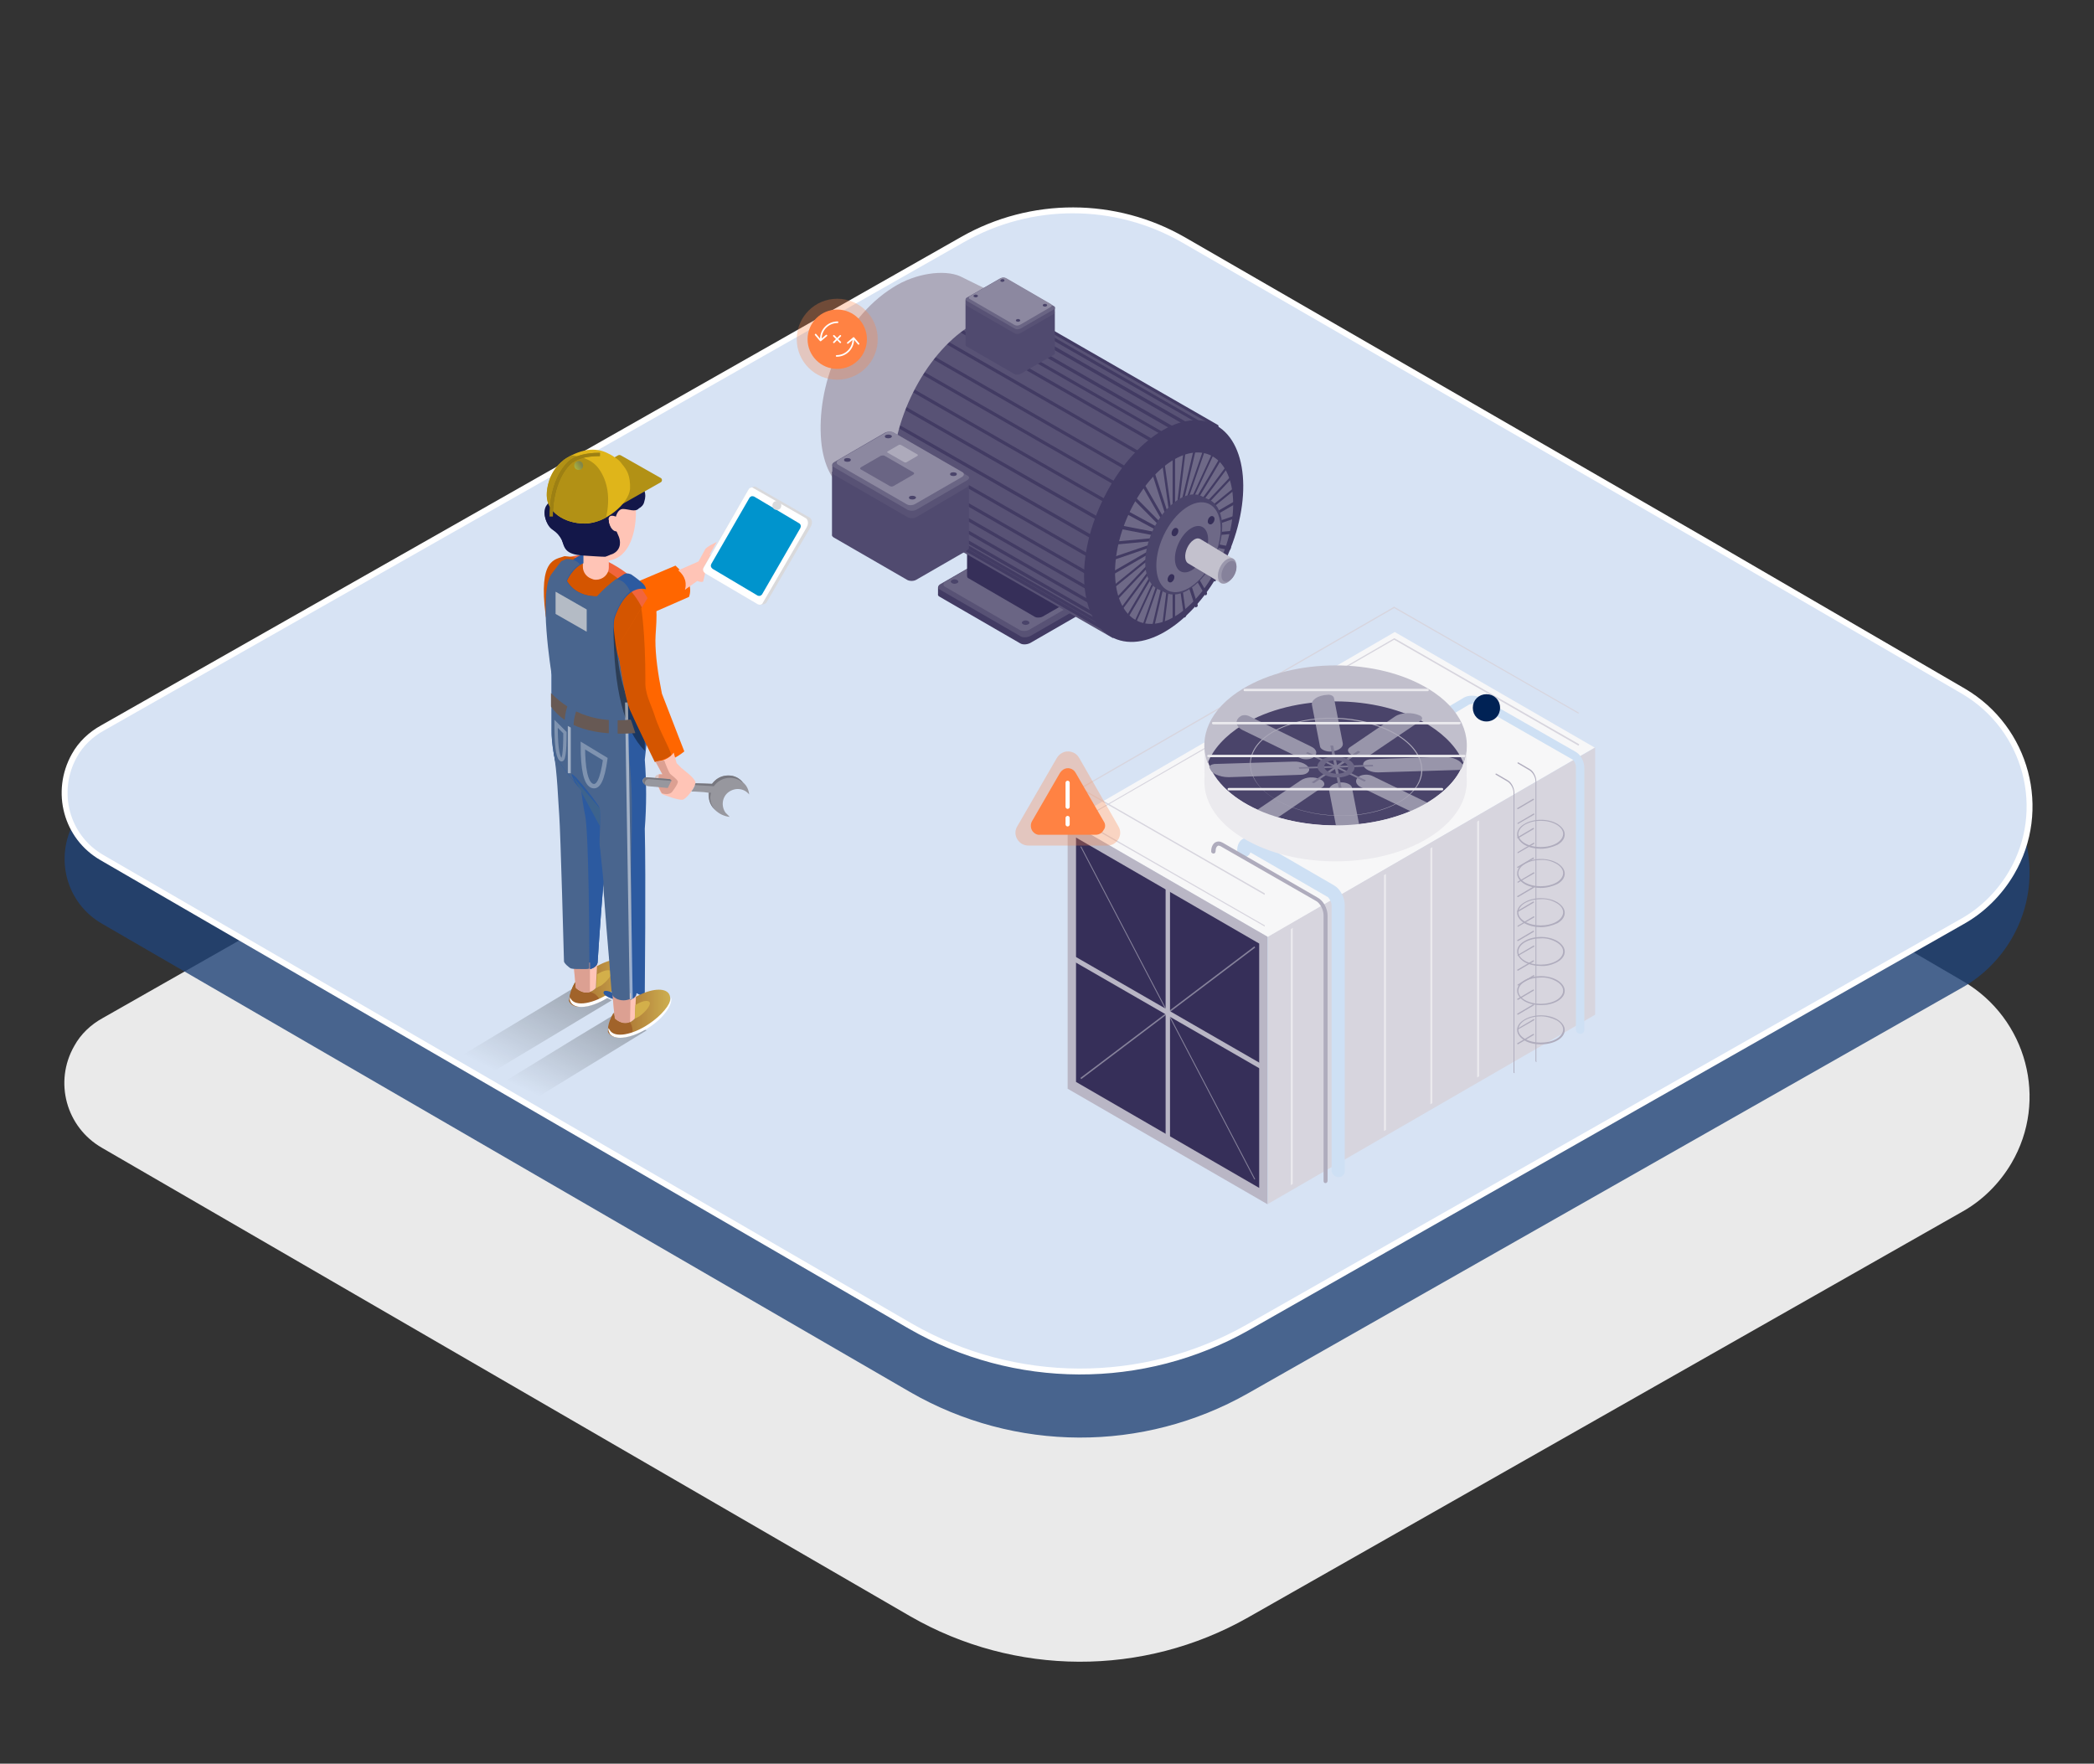 <svg xmlns:dc="http://purl.org/dc/elements/1.1/" xmlns:sodipodi="http://sodipodi.sourceforge.net/DTD/sodipodi-0.dtd" xmlns:rdf="http://www.w3.org/1999/02/22-rdf-syntax-ns#" xmlns:cc="http://creativecommons.org/ns#" xmlns:inkscape="http://www.inkscape.org/namespaces/inkscape" xmlns:svg="http://www.w3.org/2000/svg" xmlns="http://www.w3.org/2000/svg" xmlns:xlink="http://www.w3.org/1999/xlink" id="&#x421;&#x43B;&#x43E;&#x439;_1" sodipodi:docname="fig1.svg" x="0px" y="0px" viewBox="0 0 355 299" style="enable-background:new 0 0 355 299;" xml:space="preserve"><rect x="0" y="0" width="355" height="299" fill="#333333" stroke="none"/><style type="text/css">	.st0{fill:#EAEAEA;}	.st1{opacity:0.802;fill:#214478;enable-background:new    ;}	.st2{fill:#D7E3F4;stroke:#FFFFFF;}	.st3{fill:#423B63;}	.st4{fill:#585275;}	.st5{fill:#6A6584;}	.st6{fill:#4A446A;}	.st7{fill:#362F59;}	.st8{fill:#6E6987;}	.st9{fill:#C3C1CD;}	.st10{fill:#9A97AC;}	.st11{fill:#86829B;}	.st12{fill:#ADAABB;}	.st13{fill:#504A6F;}	.st14{fill:#8C88A0;}	.st15{opacity:0.3;fill:#FF8243;enable-background:new    ;}	.st16{fill:#FF8243;}	.st17{fill:none;stroke:#FFFFFF;stroke-width:0.521;stroke-linecap:round;stroke-linejoin:round;stroke-miterlimit:2.097;}	.st18{fill:#FF6600;}	.st19{fill:#F1653C;}	.st20{fill:#D45500;}	.st21{fill:#FFC4B6;}	.st22{opacity:0.3;fill:url(#path32304_00000135661846643262213820000013453692597473377666_);enable-background:new    ;}	.st23{opacity:0.3;fill:url(#path32306_00000124872101667418971820000000977359115916350596_);enable-background:new    ;}	.st24{fill:url(#path32310_00000067957565002538401940000010355296188434697362_);}	.st25{fill:#D3AF4A;}	.st26{fill:#A1632A;}	.st27{fill:#FFFFFF;}	.st28{fill:#2C5AA0;}	.st29{fill:#DCA092;}	.st30{fill:url(#path32324_00000038384325401680114870000004344502965162457764_);}	.st31{fill:#49658E;}	.st32{fill-opacity:0.4;}	.st33{opacity:0.5;fill:none;stroke:#FFFFFF;stroke-width:0.5;enable-background:new    ;}	.st34{fill:#675954;}	.st35{fill:#D8C7C7;}	.st36{fill:#131749;}	.st37{fill:#3D638D;}	.st38{fill:#B29115;}	.st39{fill:#DFB51A;}	.st40{opacity:0.3;fill:none;stroke:#FFFFFF;stroke-width:0.751;stroke-miterlimit:3.002;enable-background:new    ;}	.st41{opacity:0.5;fill:none;stroke:#735D0D;stroke-width:0.751;stroke-miterlimit:3.002;enable-background:new    ;}	.st42{fill:none;stroke:#9D8013;stroke-width:0.751;stroke-miterlimit:3.002;}	.st43{fill:#D8D8D8;fill-opacity:0.5;}	.st44{opacity:0.5;fill:#D8D8D8;enable-background:new    ;}	.st45{opacity:0.3;fill:url(#ellipse32365_00000008113024823196552400000017781888681912213903_);enable-background:new    ;}	.st46{fill:#97979E;}	.st47{fill:#77777F;}	.st48{opacity:0.3;fill:none;stroke:#FFFFFF;stroke-width:0.751;enable-background:new    ;}	.st49{fill:#D9D9DB;}	.st50{fill:url(#path32401_00000012466889787376755990000014751041673698216860_);}	.st51{fill:#F7F7F8;}	.st52{fill:#D7D5DE;}	.st53{fill:#EBEAEE;}	.st54{fill:#AFACBD;}	.st55{fill:#CEE0F4;}	.st56{fill:#B9B6C5;}	.st57{fill:#C1BFCC;}	.st58{fill:#9895AA;}	.st59{fill:#807C96;}	.st60{fill:#ABA8B9;}	.st61{fill:#6C6786;}	.st62{fill:none;stroke:#FFFFFF;stroke-width:1.038;stroke-linecap:round;stroke-linejoin:round;stroke-miterlimit:2.711;}	.st63{fill:none;}	.st64{fill-rule:evenodd;clip-rule:evenodd;fill:#002255;stroke:#002255;stroke-width:0.423;stroke-miterlimit:1.693;}	.st65{fill-rule:evenodd;clip-rule:evenodd;fill:#002255;stroke:#002255;}</style><g id="&#x421;&#x43B;&#x43E;&#x439;_3" transform="translate(0,-20)"></g><g id="layer1" inkscape:label="Layer 1" inkscape:groupmode="layer">	<path id="path861" inkscape:connector-curvature="0" class="st0" d="M163.2,89.7c11.6-6.6,25.9-6.6,37.5,0.1l88.7,51.2l43.5,25.4  c10.7,6.3,14.4,20.1,8.1,30.8c-2,3.4-4.9,6.3-8.3,8.2l-121.1,68.8c-17.8,10.1-39.6,10-57.3-0.2l-137-79.4  c-6.1-3.5-8.2-11.2-4.7-17.3c1.1-2,2.8-3.6,4.8-4.7L163.2,89.7z"></path>	<g id="g2119">		<g id="g940">		</g>	</g>	<path id="path863" inkscape:connector-curvature="0" class="st1" d="M163.2,51.8c11.6-6.6,25.9-6.6,37.5,0.1l88.7,51.2l43.5,25.3  c10.7,6.3,14.4,20.1,8.1,30.8c-2,3.4-4.9,6.3-8.3,8.2l-121.1,68.8c-17.8,10.1-39.6,10-57.3-0.2l-137-79.4  c-6.1-3.5-8.1-11.2-4.7-17.3c1.1-2,2.8-3.6,4.8-4.7L163.2,51.8z"></path>	<path id="path865" inkscape:connector-curvature="0" class="st2" d="M163.2,40.6c11.6-6.6,25.9-6.6,37.5,0.1l88.7,51.2l43.5,25.3  c10.7,6.3,14.4,20.1,8.1,30.8c-2,3.4-4.9,6.3-8.3,8.2l-121.1,68.8c-17.8,10.1-39.6,10-57.3-0.2l-137-79.4  c-6.1-3.5-8.1-11.2-4.7-17.3c1.1-2,2.8-3.6,4.8-4.7L163.2,40.6z"></path>	<g id="g31520" transform="matrix(0.524,0,0,0.524,135.075,46.14)">		<path id="path31414" inkscape:connector-curvature="0" class="st3" d="M94,106.9c0.1-0.4-0.1-0.7-0.5-1L67.4,90.8   c-0.8-0.5-2.2-0.4-3.2,0.1l-17.7,10.2c-0.6,0.3-0.9,0.8-0.8,1.2c0,0.1,0,0.2,0,0.3c0,0.1,0,0.2,0,0.3c0,0.1,0,0.2,0,0.3   c0,0.1,0,0.2,0,0.3c0,0.1,0,0.2,0,0.3c0,0.1,0,0.2,0,0.3c-0.1,0.4,0.1,0.7,0.5,0.9l26.1,15.1c0.8,0.5,2.2,0.4,3.2-0.1l17.7-10.2   c0.6-0.3,0.8-0.8,0.8-1.2c0-0.1,0-0.2,0-0.3c0-0.1,0-0.2,0-0.3c0-0.1,0-0.2,0-0.3c0-0.1,0-0.2,0-0.3c0-0.1,0-0.2,0-0.3   C94,107.1,94,107,94,106.9z"></path>		<path id="path31416" inkscape:connector-curvature="0" class="st4" d="M93.4,105.6L67.4,90.6c-0.8-0.5-2.2-0.4-3.2,0.1l-17.7,10.2   c-0.9,0.5-1,1.4-0.2,1.8l26.1,15.1c0.8,0.5,2.2,0.4,3.2-0.1l17.7-10.2C94.2,106.9,94.3,106.1,93.4,105.6z"></path>		<path id="path31418" inkscape:connector-curvature="0" class="st5" d="M91.8,104.5l-24.2-14c-0.8-0.4-2.1-0.4-3,0.1l-16.4,9.5   c-0.9,0.5-1,1.3-0.2,1.7l24.2,14c0.8,0.4,2.1,0.4,3-0.1l16.4-9.5C92.4,105.7,92.5,104.9,91.8,104.5z"></path>		<path id="path31420" inkscape:connector-curvature="0" class="st6" d="M51.9,99.6c-0.5-0.3-1.2-0.3-1.7,0c-0.5,0.3-0.5,0.7,0,1   c0.5,0.3,1.2,0.3,1.7,0C52.4,100.4,52.4,99.9,51.9,99.6z M66.4,91.3c-0.5-0.3-1.2-0.3-1.7,0c-0.5,0.3-0.5,0.7,0,1   c0.5,0.3,1.2,0.3,1.7,0C66.9,92.1,66.9,91.6,66.4,91.3z M74.9,112.9c-0.5-0.3-1.2-0.3-1.7,0c-0.5,0.3-0.5,0.7,0,1   c0.5,0.3,1.2,0.3,1.7,0C75.4,113.7,75.4,113.2,74.9,112.9z M89.4,104.6c-0.5-0.3-1.2-0.3-1.7,0c-0.5,0.3-0.5,0.7,0,1   c0.5,0.3,1.2,0.3,1.7,0C89.9,105.4,89.9,104.9,89.4,104.6z"></path>		<path id="path31422" inkscape:connector-curvature="0" class="st7" d="M94.9,102V84.2c0-0.3-0.1-0.7-0.4-0.8L72.9,70.9   c-0.7-0.4-1.9-0.3-2.6,0.1l-14.6,8.4c-0.5,0.3-0.7,0.7-0.6,1v17.8c0,0.3,0.1,0.7,0.4,0.8L77,111.5c0.7,0.4,1.9,0.3,2.6-0.1   l14.6-8.4C94.7,102.7,95,102.3,94.9,102z"></path>		<path id="path31424" inkscape:connector-curvature="0" class="st4" d="M58.2,5.1C58,5,57.8,4.9,57.6,4.8l-0.1,0   C52.5,2.6,45.9,3.7,39,8.5c-14.1,9.9-24.4,31.8-22.9,49c0.7,7.7,3.5,13.1,7.8,15.9l0,0c0.6,0.4,78.4,45,78.4,45L136,49.8L58.2,5.1   z"></path>					<ellipse id="ellipse31426" transform="matrix(0.424 -0.906 0.906 0.424 -7.543 155.779)" class="st3" cx="118.7" cy="83.8" rx="38.2" ry="22.1"></ellipse>					<ellipse id="ellipse31428" transform="matrix(0.392 -0.92 0.92 0.392 -4.855 164.594)" class="st8" cx="122" cy="86" rx="29.3" ry="16.6"></ellipse>		<path id="path31430" inkscape:connector-curvature="0" class="st3" d="M122,114.2c-0.2,0.1-0.4,0-0.4-0.3V58.4   c0-0.3,0.1-0.5,0.4-0.7c0.2-0.1,0.4,0,0.4,0.3v55.6C122.4,113.8,122.2,114.1,122,114.2z"></path>		<path id="path31432" inkscape:connector-curvature="0" class="st3" d="M125.6,111.7c-0.2,0.1-0.3,0-0.3-0.2L118.1,61   c0-0.3,0.1-0.5,0.3-0.7c0.2-0.2,0.4-0.1,0.4,0.1L126,111C126,111.2,125.9,111.5,125.6,111.7C125.7,111.7,125.7,111.7,125.6,111.7z   "></path>		<path id="path31434" inkscape:connector-curvature="0" class="st3" d="M129.2,108.4c-0.1,0.1-0.2,0.1-0.3,0c0,0,0-0.1,0-0.1   l-14.2-44c-0.1-0.3,0-0.5,0.2-0.7c0.2-0.2,0.4-0.2,0.5,0l14.3,44c0.1,0.3,0,0.5-0.2,0.7C129.2,108.4,129.2,108.4,129.2,108.4z"></path>		<path id="path31436" inkscape:connector-curvature="0" class="st3" d="M132.4,104.5c-0.1,0.1-0.2,0.1-0.3,0c0,0,0,0,0,0   l-20.8-36.1c-0.1-0.2,0-0.5,0.1-0.7c0.2-0.2,0.4-0.3,0.5-0.1l20.8,36.1c0.1,0.2,0,0.5-0.1,0.7   C132.6,104.4,132.5,104.4,132.4,104.5z"></path>		<path id="path31438" inkscape:connector-curvature="0" class="st3" d="M135.4,100c-0.1,0.1-0.2,0.1-0.3,0l-26.8-27.1   c-0.1-0.1-0.1-0.4,0-0.7c0.2-0.3,0.4-0.4,0.5-0.2l26.8,27.1c0.1,0.1,0.1,0.4,0,0.7C135.6,99.8,135.5,99.9,135.4,100z"></path>		<path id="path31440" inkscape:connector-curvature="0" class="st3" d="M138,95.1c-0.1,0-0.2,0.1-0.2,0l-31.9-17.3   c-0.2-0.1-0.2-0.4,0-0.6s0.3-0.4,0.5-0.3l31.9,17.3c0.1,0.1,0.2,0.4,0,0.6C138.2,94.9,138.1,95,138,95.1z"></path>		<path id="path31442" inkscape:connector-curvature="0" class="st3" d="M140.1,89.9c-0.1,0-0.1,0-0.2,0l-36.1-7   c-0.2,0-0.2-0.3-0.1-0.6c0.1-0.3,0.3-0.5,0.5-0.5l36.1,7c0.2,0,0.2,0.3,0.1,0.6C140.3,89.7,140.2,89.8,140.1,89.9z"></path>		<path id="path31444" inkscape:connector-curvature="0" class="st3" d="M141.6,84.6c0,0-0.1,0-0.1,0l-39.2,3.6   c-0.2,0-0.3-0.2-0.2-0.5c0.1-0.3,0.3-0.5,0.5-0.5l39.2-3.6c0.2,0,0.3,0.2,0.2,0.5C141.9,84.3,141.8,84.5,141.6,84.6z"></path>		<path id="path31446" inkscape:connector-curvature="0" class="st3" d="M142.5,79.4L142.5,79.4l-41.1,14.1   c-0.2,0.1-0.3-0.1-0.3-0.4c0-0.3,0.2-0.5,0.4-0.6l41-14c0.2-0.1,0.3,0.1,0.3,0.4C142.9,79.1,142.7,79.3,142.5,79.4z"></path>		<path id="path31448" inkscape:connector-curvature="0" class="st3" d="M142.9,74.4l-41.7,24.1c-0.2,0.1-0.4,0-0.4-0.3   c0-0.3,0.1-0.5,0.4-0.7l41.7-24.1c0.2-0.1,0.4,0,0.4,0.3C143.2,74,143.1,74.3,142.9,74.4z"></path>		<path id="path31450" inkscape:connector-curvature="0" class="st3" d="M101.5,103.1c-0.2,0.1-0.3,0-0.3-0.2c0-0.3,0.1-0.5,0.3-0.7   l41-33.3c0.2-0.2,0.4-0.1,0.4,0.1c0,0.3-0.1,0.5-0.3,0.7L101.5,103.1C101.6,103.1,101.5,103.1,101.5,103.1L101.5,103.1z"></path>		<path id="path31452" inkscape:connector-curvature="0" class="st3" d="M102.5,107.2c-0.1,0.1-0.2,0.1-0.3,0c0,0,0-0.1,0-0.1   c-0.1-0.3,0-0.5,0.2-0.7l39.2-41.6c0.2-0.2,0.4-0.2,0.5,0c0,0.3,0,0.5-0.2,0.7l-39.2,41.6C102.5,107.2,102.5,107.2,102.5,107.2   L102.5,107.2z"></path>		<path id="path31454" inkscape:connector-curvature="0" class="st3" d="M104,110.8c-0.1,0.1-0.2,0.1-0.3,0c0,0,0,0,0,0   c-0.1-0.2,0-0.5,0.1-0.7l36.1-48.6c0.2-0.2,0.4-0.3,0.5-0.1c0.1,0.2,0,0.5-0.1,0.7l-36.1,48.6C104.1,110.6,104.1,110.7,104,110.8z   "></path>		<path id="path31456" inkscape:connector-curvature="0" class="st3" d="M106.1,113.5c-0.1,0.1-0.2,0.1-0.3,0   c-0.1-0.1-0.1-0.4,0-0.7l31.9-54.1c0.1-0.2,0.4-0.4,0.5-0.2s0.1,0.4,0,0.7l-31.9,54.1C106.2,113.4,106.2,113.4,106.1,113.5z"></path>		<path id="path31458" inkscape:connector-curvature="0" class="st3" d="M108.6,115.5c-0.1,0-0.2,0.1-0.2,0c-0.2-0.1-0.2-0.4,0-0.6   l26.8-58c0.1-0.3,0.3-0.4,0.5-0.3c0.2,0.1,0.2,0.4,0,0.6l-26.8,58C108.9,115.3,108.8,115.4,108.6,115.5z"></path>		<path id="path31460" inkscape:connector-curvature="0" class="st3" d="M111.6,116.5c-0.1,0-0.1,0-0.2,0c-0.2,0-0.2-0.3-0.1-0.6   l20.8-60.1c0.1-0.3,0.3-0.5,0.5-0.5c0.2,0,0.2,0.3,0.1,0.6l-20.8,60.1C111.9,116.3,111.8,116.4,111.6,116.5z"></path>		<path id="path31462" inkscape:connector-curvature="0" class="st3" d="M114.9,116.7c0,0-0.1,0-0.1,0c-0.2,0-0.3-0.2-0.2-0.5   l14.2-60.4c0.1-0.3,0.3-0.5,0.5-0.5c0.2,0,0.3,0.2,0.2,0.5l-14.2,60.4C115.2,116.4,115.1,116.5,114.9,116.7z"></path>		<path id="path31464" inkscape:connector-curvature="0" class="st3" d="M118.4,115.9C118.4,115.9,118.4,115.9,118.4,115.9   c-0.3,0.1-0.4-0.1-0.3-0.4l7.2-58.9c0-0.3,0.2-0.5,0.4-0.6c0.2-0.1,0.3,0.1,0.3,0.4l-7.2,58.9   C118.7,115.5,118.6,115.7,118.4,115.9z"></path>		<path id="path31466" inkscape:connector-curvature="0" class="st6" d="M133.2,73.5l-2.8-1.3c-2.1-0.7-4.8-0.2-7.6,1.8   c-6.2,4.3-10.6,13.8-10,21.3c0.3,3.5,1.7,5.9,3.7,7.1c0.2,0.1,0.4,0.2,0.7,0.3l2.1,1c2.2,1.1,5.2,0.7,8.3-1.5   c6.2-4.3,10.6-13.8,10-21.3C137.2,77.1,135.6,74.5,133.2,73.5z"></path>					<ellipse id="ellipse31468" transform="matrix(0.424 -0.906 0.906 0.424 -7.615 166.045)" class="st8" cx="126.7" cy="89" rx="15.5" ry="8.9"></ellipse>					<ellipse id="ellipse31470" transform="matrix(0.424 -0.906 0.906 0.424 -20.053 166.737)" class="st7" cx="121.1" cy="99.1" rx="1.4" ry="1"></ellipse>					<ellipse id="ellipse31472" transform="matrix(0.424 -0.906 0.906 0.424 4.505 167.613)" class="st7" cx="134" cy="80.3" rx="1.4" ry="1"></ellipse>					<ellipse id="ellipse31474" transform="matrix(0.424 -0.906 0.906 0.424 -5.682 159.232)" class="st7" cx="122.3" cy="84.1" rx="1.4" ry="1"></ellipse>					<ellipse id="ellipse31476" transform="matrix(0.424 -0.906 0.906 0.424 -7.691 167.288)" class="st6" cx="127.7" cy="89.7" rx="8" ry="4.6"></ellipse>		<path id="path31478" inkscape:connector-curvature="0" class="st9" d="M130.5,86.3L130.5,86.3c-0.7-0.3-1.4-0.2-2.2,0.4   c-1.6,1.1-2.8,3.7-2.6,5.7c0.1,0.9,0.4,1.5,0.9,1.8c0.1,0,10.8,6.5,10.8,6.5l3.9-7.9L130.5,86.3z"></path>					<ellipse id="ellipse31480" transform="matrix(0.424 -0.906 0.906 0.424 -7.376 181.774)" class="st10" cx="139.2" cy="96.7" rx="4.4" ry="2.6"></ellipse>					<ellipse id="ellipse31482" transform="matrix(0.424 -0.906 0.906 0.424 -7.232 182.377)" class="st11" cx="139.8" cy="96.9" rx="3.6" ry="2.1"></ellipse>		<path id="path31484" inkscape:connector-curvature="0" class="st3" d="M136,50.3c-0.1,0-0.2,0-0.3-0.1L57.9,5.6   c-0.2-0.2-0.3-0.5-0.2-0.7c0.1-0.2,0.4-0.3,0.7-0.2l77.8,44.7c0.3,0.1,0.3,0.5,0.2,0.7C136.4,50.2,136.2,50.3,136,50.3L136,50.3z    M132.5,50.4c-0.1,0-0.2,0-0.3-0.1L54.4,5.7c-0.3-0.1-0.4-0.5-0.2-0.7c0.1-0.3,0.5-0.4,0.7-0.2c0,0,0,0,0,0l77.8,44.7   c0.3,0.1,0.3,0.5,0.2,0.7C132.9,50.3,132.7,50.4,132.5,50.4L132.5,50.4z M128.4,51c-0.1,0-0.2,0-0.3-0.1L50.3,6.2   C50.1,6,50,5.7,50.2,5.5c0.1-0.2,0.5-0.3,0.7-0.2L128.7,50c0.3,0.1,0.3,0.5,0.2,0.7C128.8,50.9,128.6,51,128.4,51z M123.4,52   c-0.1,0-0.2,0-0.3-0.1L45.3,7.2C45,7.1,45,6.8,45.1,6.5c0.1-0.2,0.5-0.3,0.7-0.2L123.7,51c0.3,0.1,0.3,0.5,0.2,0.7   C123.8,51.9,123.6,52,123.4,52L123.4,52z M120.3,53.8c-0.1,0-0.2,0-0.3-0.1L42.2,9.1c-0.3-0.1-0.3-0.5-0.2-0.7   c0.1-0.3,0.5-0.3,0.7-0.2l77.8,44.7c0.3,0.1,0.3,0.5,0.2,0.7C120.7,53.7,120.5,53.8,120.3,53.8L120.3,53.8L120.3,53.8z M117,56.2   c-0.1,0-0.2,0-0.3-0.1L38.9,11.4c-0.3-0.1-0.3-0.5-0.2-0.7c0.1-0.3,0.5-0.3,0.7-0.2c0,0,0,0,0,0l77.8,44.7   c0.3,0.1,0.3,0.5,0.2,0.7C117.4,56.1,117.2,56.2,117,56.2L117,56.2z M113.1,60.4c-0.1,0-0.2,0-0.3-0.1L35,15.6   c-0.3-0.1-0.3-0.5-0.2-0.7c0.1-0.3,0.5-0.3,0.7-0.2c0,0,0,0,0,0l77.8,44.7c0.3,0.1,0.3,0.5,0.2,0.7c0,0,0,0,0,0   C113.5,60.2,113.3,60.3,113.1,60.4z M109.3,65.6c-0.1,0-0.2,0-0.3-0.1L31.2,20.8c-0.3-0.1-0.4-0.5-0.2-0.7   c0.1-0.3,0.5-0.4,0.7-0.2c0,0,0,0,0,0l77.8,44.7c0.3,0.1,0.3,0.5,0.2,0.7C109.7,65.5,109.5,65.6,109.3,65.6L109.3,65.6L109.3,65.6   z M105.8,70.5c-0.1,0-0.2,0-0.3-0.1L27.7,25.7c-0.2-0.2-0.3-0.5-0.2-0.7c0.1-0.2,0.4-0.3,0.7-0.2L106,69.5   c0.3,0.1,0.4,0.5,0.2,0.7C106.2,70.4,106,70.5,105.8,70.5z M102.7,76.2c-0.1,0-0.2,0-0.3-0.1L24.6,31.4c-0.3-0.2-0.3-0.5-0.2-0.7   c0.1-0.2,0.5-0.3,0.7-0.2l77.8,44.7c0.3,0.1,0.3,0.5,0.2,0.7C103.1,76.1,102.9,76.2,102.7,76.2L102.7,76.2z M100.4,82   c-0.1,0-0.2,0-0.3-0.1L22.3,37.3c-0.3-0.1-0.4-0.5-0.2-0.7c0.1-0.3,0.5-0.4,0.7-0.2c0,0,0,0,0,0L100.7,81c0.3,0.1,0.4,0.5,0.2,0.7   C100.8,81.9,100.6,82,100.4,82L100.4,82L100.4,82z M98.7,88.1c-0.1,0-0.2,0-0.3-0.1L20.6,43.4c-0.2-0.2-0.3-0.5-0.2-0.7   c0.1-0.2,0.5-0.3,0.7-0.2L99,87.1c0.3,0.1,0.3,0.5,0.2,0.7C99.1,88,98.9,88.1,98.7,88.1L98.7,88.1z M97.8,94.2   c-0.1,0-0.2,0-0.3-0.1L19.7,49.4c-0.2-0.2-0.3-0.5-0.2-0.7c0.1-0.2,0.5-0.3,0.7-0.2L98,93.2c0.3,0.1,0.3,0.5,0.2,0.7   C98.1,94.1,98,94.2,97.8,94.2L97.8,94.2z M97.5,99.9c-0.1,0-0.2,0-0.3-0.1L19.4,55.1c-0.3-0.1-0.4-0.5-0.2-0.7   c0.1-0.3,0.5-0.4,0.7-0.2c0,0,0,0,0,0l77.8,44.7c0.3,0.1,0.3,0.5,0.2,0.7C97.8,99.8,97.6,99.9,97.5,99.9L97.5,99.9L97.5,99.9z    M98,105c-0.1,0-0.2,0-0.3-0.1L19.9,60.2c-0.3-0.1-0.3-0.5-0.2-0.7c0.1-0.3,0.5-0.3,0.7-0.2c0,0,0,0,0,0L98.2,104   c0.3,0.1,0.3,0.5,0.2,0.7C98.4,104.9,98.2,105,98,105L98,105z M99.1,109.7c-0.1,0-0.2,0-0.3-0.1L21,64.9c-0.3-0.1-0.3-0.5-0.2-0.7   c0.1-0.3,0.5-0.3,0.7-0.2c0,0,0,0,0,0l77.8,44.7c0.3,0.1,0.3,0.5,0.2,0.7C99.4,109.6,99.2,109.7,99.1,109.7L99.1,109.7L99.1,109.7   z M100.7,113.8c-0.1,0-0.2,0-0.3-0.1L22.6,69c-0.3-0.2-0.3-0.5-0.2-0.7c0.1-0.2,0.5-0.3,0.7-0.2l77.8,44.7   c0.3,0.1,0.4,0.5,0.2,0.7C101,113.6,100.9,113.8,100.7,113.8z M102.5,116.4c-0.1,0-0.2,0-0.3-0.1L24.4,71.7   c-0.3-0.1-0.3-0.5-0.2-0.7c0.1-0.3,0.5-0.3,0.7-0.2l77.8,44.7c0.3,0.1,0.3,0.5,0.2,0.7C102.9,116.3,102.7,116.4,102.5,116.4   L102.5,116.4z M104.7,119c-0.1,0-0.2,0-0.3-0.1L26.6,74.2c-0.3-0.2-0.3-0.5-0.2-0.7c0.1-0.2,0.5-0.3,0.7-0.2L105,118   c0.3,0.1,0.3,0.5,0.2,0.7C105.1,118.9,104.9,119,104.7,119L104.7,119z"></path>		<path id="path31486" inkscape:connector-curvature="0" class="st12" d="M52.8,1.3c-5.1-2.2-14.4-1-21.6,3.6   C14.3,15.5,6.4,37.2,7.9,54.6c0.7,7.8,3.6,13.3,7.9,16.1l0,0l15.4-2.6c-1.5-17.4,8.9-39.7,23.3-49.7c7.2-5,14-9,19.2-6.8L52.8,1.3   z"></path>		<path id="path31488" inkscape:connector-curvature="0" class="st13" d="M55.7,89V69.2c0.1-0.3-0.1-0.6-0.5-0.9L31.3,54.5   c-0.8-0.4-2.1-0.4-2.9,0.1L12.1,64c-0.5,0.3-0.8,0.7-0.7,1.1v19.8c-0.1,0.3,0.1,0.6,0.5,0.9l23.9,13.8c0.8,0.4,2.1,0.4,2.9-0.1   L55,90.1C55.5,89.8,55.8,89.3,55.7,89L55.7,89z"></path>		<path id="path31490" inkscape:connector-curvature="0" class="st4" d="M55.7,66.9c0.1-0.3-0.1-0.6-0.5-0.9L31.3,52.2   c-0.8-0.4-2.1-0.4-2.9,0.1l-16.2,9.4c-0.5,0.3-0.8,0.7-0.7,1.1c0,0.1,0,0.2,0,0.3c0,0.1,0,0.2,0,0.3c0,0.1,0,0.2,0,0.3   c0,0.1,0,0.2,0,0.3c0,0.1,0,0.2,0,0.3c0,0.1,0,0.2,0,0.3c-0.1,0.3,0.1,0.6,0.5,0.9l23.9,13.8c0.8,0.4,2.1,0.4,2.9-0.1L55,69.6   c0.5-0.3,0.8-0.7,0.7-1.1c0-0.1,0-0.2,0-0.3c0-0.1,0-0.2,0-0.3c0-0.1,0-0.2,0-0.3c0-0.1,0-0.2,0-0.3c0-0.1,0-0.2,0-0.3   C55.7,67.1,55.7,67,55.7,66.9z"></path>		<path id="path31492" inkscape:connector-curvature="0" class="st5" d="M55.2,65.8L31.3,51.9c-0.8-0.4-2.1-0.4-2.9,0.1l-16.2,9.4   c-0.9,0.5-1,1.2-0.2,1.7l23.9,13.8c0.8,0.4,2.1,0.4,2.9-0.1L55,67.4C55.9,66.9,56,66.2,55.2,65.8z"></path>		<path id="path31494" inkscape:connector-curvature="0" class="st14" d="M53.6,64.7L31.4,51.9c-0.7-0.4-1.9-0.4-2.7,0.1l-15.1,8.7   c-0.8,0.5-0.9,1.2-0.2,1.6l22.2,12.8c0.7,0.4,1.9,0.4,2.7-0.1l15.1-8.7C54.2,65.8,54.3,65.1,53.6,64.7z"></path>		<path id="path31496" inkscape:connector-curvature="0" class="st12" d="M39.1,59l-5.4-3.1c-0.2-0.1-0.5-0.1-0.7,0L29.4,58   c-0.2,0.1-0.2,0.3,0,0.4l5.4,3.1c0.2,0.1,0.5,0.1,0.7,0l3.6-2.1C39.2,59.3,39.2,59.1,39.1,59L39.1,59z"></path>		<path id="path31498" inkscape:connector-curvature="0" class="st5" d="M37.8,64.8l-9.4-5.4c-0.4-0.2-0.8-0.1-1.2,0l-6.4,3.7   c-0.3,0.2-0.4,0.5-0.1,0.7l9.4,5.4c0.4,0.2,0.8,0.2,1.2,0l6.4-3.7C38,65.3,38.1,65,37.8,64.8z"></path>		<path id="path31500" inkscape:connector-curvature="0" class="st6" d="M17.2,60.3c-0.5-0.2-1.1-0.2-1.6,0c-0.4,0.2-0.4,0.7,0,0.9   c0.5,0.2,1.1,0.2,1.6,0C17.6,60.9,17.6,60.5,17.2,60.3z M30.4,52.7c-0.5-0.2-1.1-0.2-1.6,0c-0.4,0.2-0.4,0.7,0,0.9   c0.5,0.2,1.1,0.2,1.6,0C30.9,53.3,30.9,52.9,30.4,52.7z M38.2,72.5c-0.5-0.2-1.1-0.2-1.6,0c-0.4,0.2-0.4,0.7,0,0.9   c0.5,0.2,1.1,0.2,1.6,0C38.7,73.1,38.7,72.7,38.2,72.5L38.2,72.5z M51.5,64.9c-0.5-0.2-1.1-0.2-1.6,0c-0.4,0.2-0.4,0.7,0,0.9   c0.5,0.2,1.1,0.2,1.6,0C51.9,65.5,51.9,65.1,51.5,64.9z"></path>		<path id="path31502" inkscape:connector-curvature="0" class="st13" d="M83.5,26.1V13.2c0-0.2-0.1-0.5-0.3-0.6l-15.6-9   c-0.5-0.3-1.3-0.3-1.9,0.1L55.1,9.8c-0.4,0.2-0.5,0.5-0.5,0.7v12.9c0,0.2,0.1,0.5,0.3,0.6l15.6,9c0.5,0.3,1.3,0.2,1.9-0.1   l10.6-6.1C83.4,26.6,83.6,26.4,83.5,26.1z"></path>		<path id="path31504" inkscape:connector-curvature="0" class="st4" d="M83.5,11.7c0-0.2-0.1-0.5-0.3-0.6l-15.6-9   c-0.5-0.3-1.3-0.2-1.9,0.1L55.1,8.3c-0.3,0.2-0.5,0.5-0.5,0.7c0,0.1,0,0.1,0,0.2c0,0.1,0,0.1,0,0.2c0,0.1,0,0.1,0,0.2   c0,0.1,0,0.1,0,0.2c0,0.1,0,0.1,0,0.2c0,0.1,0,0.1,0,0.2c0,0.2,0.1,0.5,0.3,0.6l15.6,9c0.5,0.3,1.3,0.2,1.9-0.1l10.6-6.1   c0.4-0.2,0.5-0.5,0.5-0.7c0-0.1,0-0.1,0-0.2c0-0.1,0-0.1,0-0.2c0-0.1,0-0.1,0-0.2c0-0.1,0-0.1,0-0.2c0-0.1,0-0.1,0-0.2   C83.6,11.8,83.6,11.8,83.5,11.7z"></path>		<path id="path31506" inkscape:connector-curvature="0" class="st5" d="M83.2,11L67.6,2c-0.5-0.3-1.3-0.3-1.9,0.1L55.1,8.2   C54.5,8.5,54.5,9,55,9.3l15.6,9c0.5,0.3,1.3,0.2,1.9-0.1l10.6-6.1C83.7,11.8,83.7,11.2,83.2,11z"></path>		<path id="path31508" inkscape:connector-curvature="0" class="st14" d="M82.2,10.3L67.7,1.9c-0.6-0.3-1.2-0.2-1.8,0.1l-9.8,5.7   c-0.5,0.3-0.6,0.8-0.1,1l14.5,8.4c0.6,0.3,1.2,0.2,1.8-0.1l9.8-5.7C82.6,11,82.7,10.6,82.2,10.3z"></path>		<path id="path31510" inkscape:connector-curvature="0" class="st6" d="M58.4,7.4c-0.3-0.2-0.7-0.2-1,0c-0.2,0.1-0.2,0.2-0.2,0.4   c0,0.1,0.1,0.2,0.2,0.2c0.3,0.2,0.7,0.2,1,0c0.2-0.1,0.2-0.2,0.2-0.4C58.6,7.5,58.5,7.4,58.4,7.4z M67.1,2.4c-0.3-0.2-0.7-0.2-1,0   c-0.2,0.1-0.2,0.2-0.2,0.4C65.9,2.9,65.9,3,66,3c0.3,0.2,0.7,0.2,1,0c0.2-0.1,0.2-0.2,0.2-0.4C67.2,2.5,67.1,2.5,67.1,2.4z    M72.1,15.3c-0.3-0.2-0.7-0.2-1,0c-0.2,0.1-0.2,0.2-0.2,0.4c0,0.1,0.1,0.2,0.2,0.2c0.3,0.2,0.7,0.2,1,0c0.2-0.1,0.2-0.2,0.2-0.4   C72.3,15.5,72.2,15.4,72.1,15.3L72.1,15.3z M80.8,10.4c-0.3-0.2-0.7-0.2-1,0c-0.2,0.1-0.2,0.2-0.2,0.4c0,0.1,0.1,0.2,0.2,0.2   c0.3,0.2,0.7,0.2,1,0c0.2-0.1,0.2-0.2,0.2-0.4C81,10.5,80.9,10.4,80.8,10.4z"></path>		<circle id="circle31512" class="st15" cx="13.1" cy="21.7" r="13.1"></circle>		<circle id="circle31514" class="st16" cx="13.1" cy="21.7" r="9.6"></circle>		<path id="path31516" inkscape:connector-curvature="0" class="st17" d="M18.3,21.7c0,3-2.4,5.4-5.4,5.4c0,0,0,0,0,0 M16.5,22.9   l1.9-1.6l1.6,1.9 M7.8,21.6c0-3,2.4-5.4,5.4-5.4"></path>		<path id="path31518" inkscape:connector-curvature="0" class="st17" d="M9.6,20.5l-1.9,1.6l-1.6-1.9 M12,22.7l2.1-2.1 M12,20.6   l2.1,2.1"></path>	</g>	<g id="g34750" transform="translate(-13.287,-2.813)">		<path id="Shape" inkscape:connector-curvature="0" class="st18" d="M120.5,101.8l7.3-3.1c2.1,1.9,2.9,3.6,2.3,5.3   c0,0-2.7,1.2-8,3.5L120.5,101.8z"></path>		<path id="path32297" inkscape:connector-curvature="0" class="st19" d="M106,100.1c1.4-2.4,5.6-4.9,11.4-1.5c3.5,2,4.6,3.8,5.9,6   c1,1,0.7,6,0,6.8L122,126c-8.9,5.4-14.4-2.5-14.4-2.5c-0.2-9.8-0.8-15.9-0.8-15.9C105.7,104.4,105.9,100.4,106,100.1z"></path>		<path id="path32299" inkscape:connector-curvature="0" class="st20" d="M109,97.1c3.8,0.2,10.3,3.1,13.1,8.7   c2.2,4.4,0.5,14.8-0.7,20.5c-8.6,4.7-13.8-2.9-13.8-2.9c-0.2-9.8-1.8-16.2-1.8-16.2C104.5,97.3,107.5,97.7,109,97.1z"></path>		<path id="path32301" inkscape:connector-curvature="0" class="st21" d="M116.5,96v3c0,1.2-1,2.1-2.2,2.1c-0.3,0-0.6-0.1-0.8-0.2   c-0.8-0.3-1.4-1.1-1.4-2v-3L116.5,96z"></path>		<path id="Oval" inkscape:connector-curvature="0" class="st21" d="M115.8,97.9c-4,0-8.6-4.3-8.6-8.3c0-4,3.2-7.2,7.2-7.2   c4,0,6.7,3.2,6.7,7.2S119.7,97.9,115.8,97.9z"></path>					<linearGradient id="path32304_00000009562871111237945440000010354092122785003664_" gradientUnits="userSpaceOnUse" x1="-167.119" y1="-76.978" x2="-188.069" y2="-52.791" gradientTransform="matrix(-0.971 1.695476e-02 -1.012076e-02 -0.58 -67.864 141.561)">			<stop offset="0" style="stop-color:#000000;stop-opacity:0"></stop>			<stop offset="1" style="stop-color:#000000"></stop>		</linearGradient>					<path id="path32304" inkscape:connector-curvature="0" style="opacity:0.3;fill:url(#path32304_00000009562871111237945440000010354092122785003664_);enable-background:new    ;" d="   M105.1,173.6l6.3-3.8l5.6,2.6l-25.3,15.2c-1.4-1.1-2.6-2.3-3.7-3.7L105.1,173.6z"></path>					<linearGradient id="path32306_00000163775463532805481140000005144396547684032953_" gradientUnits="userSpaceOnUse" x1="-172.699" y1="-100.012" x2="-192.573" y2="-77.067" gradientTransform="matrix(-0.995 1.735924e-02 -9.884940e-03 -0.566 -70.547 133.965)">			<stop offset="0" style="stop-color:#000000;stop-opacity:0"></stop>			<stop offset="1" style="stop-color:#000000"></stop>		</linearGradient>					<path id="path32306" inkscape:connector-curvature="0" style="opacity:0.3;fill:url(#path32306_00000163775463532805481140000005144396547684032953_);enable-background:new    ;" d="   M111,178.7l6.3-3.8l5.6,2.6l-22.7,13.9c-1.9-0.7-3.7-1.6-5.5-2.7L111,178.7z"></path>		<path id="path32308" inkscape:connector-curvature="0" class="st21" d="M110.5,166l0.4,4.3c0,0,1.7,1.8,3.4,0l0.3-4.3L110.5,166z"></path>					<linearGradient id="path32310_00000090266546683239918330000014051197304945359498_" gradientUnits="userSpaceOnUse" x1="-210.195" y1="23.579" x2="-197.875" y2="23.579" gradientTransform="matrix(-0.857 0 0 -0.657 -59.743 184.994)">			<stop offset="0" style="stop-color:#CEB051"></stop>			<stop offset="1" style="stop-color:#A1632A"></stop>		</linearGradient>					<path id="path32310" inkscape:connector-curvature="0" style="fill:url(#path32310_00000090266546683239918330000014051197304945359498_);" d="   M110.8,169.3l0.1,1c0,0,1.7,1.8,3.4,0l0.2-3.7c2.5-1.4,4.9-1.6,5.6-0.5c0.8,1.3-0.8,3.8-3.6,5.6s-5.7,2.4-6.6,1.1   c-0.1-0.1-0.1-0.3-0.2-0.4C109.9,172.4,109.6,171.4,110.8,169.3L110.8,169.3z"></path>		<path id="path32312" inkscape:connector-curvature="0" class="st25" d="M114.4,170.3l0.1-2.3c1.1-0.7,2.1-0.9,2.4-0.5   c0.3,0.4-0.5,1.5-1.7,2.4C114.9,170,114.7,170.1,114.4,170.3L114.4,170.3z"></path>		<path id="path32314" inkscape:connector-curvature="0" class="st26" d="M113.3,171c1.2,0.2,1.7,1.3,1.8,1.6   c-2.3,1.1-4.4,1.2-5,0.2c-0.1-0.1-0.1-0.3-0.2-0.4c0,0-0.3-1,0.9-3.1l0.1,1C110.9,170.3,112,171.4,113.3,171L113.3,171z"></path>		<path id="path32316" inkscape:connector-curvature="0" class="st21" d="M117.1,171.2l0.4,4.3c0,0,1.7,1.8,3.4,0l0.3-4.3   L117.1,171.2z"></path>		<path id="path32318" inkscape:connector-curvature="0" class="st27" d="M109.9,171.8c0,0.1,0.1,0.3,0.2,0.4   c0.8,1.3,3.8,0.8,6.6-1.1c2.1-1.4,3.6-3.2,3.8-4.5c0.2,1.3-1.3,3.5-3.8,5.1c-2.8,1.9-5.7,2.4-6.6,1.1c-0.1-0.1-0.1-0.3-0.2-0.4   C109.9,172.2,109.9,172,109.9,171.8L109.9,171.8z"></path>		<path id="path32320" inkscape:connector-curvature="0" class="st28" d="M108.3,100.2c2.5-3.6,3.9-3.3,3.9-3.3v1.4   c-1.9,0.8-2.8,3-2.8,3c1.7,2.9,5.2,2.6,5.2,2.6c1.3-1.4,2.8-2.7,4.4-3.7c0.5-0.4,1.3,0,1.3,0s0.9,0.6,1.7,1.3   c0.8,0.6,0.8,1.2,0.8,1.2c-3.1-0.7-4.8,3.3-5.3,4.8c-0.5,1.5,0.1,9.1,2.9,9.6c1.6,0.3,3.2-0.4,4-1.8l-1.8,16.3   c0.3,3.9,0.3,7.8,0,11.7c0.2,8.6,0,26.7,0,27.8c0,1.1-1.4,0-1.4,0.1c0,0.7-0.9,1.3-2.1,1.3s-3.5-0.7-3.5-1.4s1.5,0,1.5,0   c0,0-0.9-11-1.5-18.7c-0.6,7.1-1,13.6-1,13.6c-0.1,0.7-1,1.2-2,1.2s-2.1-0.6-2.1-1.3c-0.1-1.7-1-23.5-1.2-26   c-0.2-2-2.6-8.7-2.5-13.3c0-1.4,0-9.3,0-9.3S105.7,103.9,108.3,100.2L108.3,100.2z"></path>		<path id="path32322" inkscape:connector-curvature="0" class="st29" d="M120.1,176.1c-1.4,0.6-2.6-0.6-2.6-0.6l-0.4-4.3h3.1   L120.1,176.1z"></path>					<linearGradient id="path32324_00000109708061332934989990000011637091377123505303_" gradientUnits="userSpaceOnUse" x1="-217.791" y1="15.318" x2="-205.474" y2="15.318" gradientTransform="matrix(-0.858 0 0 -0.657 -59.797 184.774)">			<stop offset="0" style="stop-color:#CEB051"></stop>			<stop offset="1" style="stop-color:#A1632A"></stop>		</linearGradient>					<path id="path32324" inkscape:connector-curvature="0" style="fill:url(#path32324_00000109708061332934989990000011637091377123505303_);" d="   M117.4,174.5l0.1,1c0,0,1.7,1.8,3.4,0l0.2-3.7c2.5-1.4,4.9-1.6,5.6-0.5c0.8,1.3-0.8,3.8-3.6,5.6c-2.8,1.9-5.7,2.3-6.6,1.1   c-0.1-0.1-0.1-0.3-0.2-0.4C116.5,177.6,116.2,176.6,117.4,174.5L117.4,174.5z"></path>		<path id="path32326" inkscape:connector-curvature="0" class="st31" d="M106.8,100.1c2.3-3,1.2-1.8,2.4-2.5   c1.8-0.1,2.4,0.9,2.4,0.9c-1.6,0.9-2.3,2.8-2.3,2.8c1.7,2.9,5.2,2.6,5.2,2.6c1-1.1,2-2,3.2-2.9c1.7,0.1,2.4,2.1,2.4,2.1   c-1.5,1.2-2.4,3.4-2.7,4.3c-0.5,1.4,0,8.2,2.4,9.4c-0.1,6-0.1,12.3,0.2,15.1c0.7,6,0.3,12.8,0.3,19c0.1,5.5-0.2,18.3-0.2,21.3   c-0.3,0.1-0.7,0.2-1.1,0.2c-1,0-1.8-0.5-2-1.1c0,0-0.2-2.3-0.4-5.2c-0.3-3.5-0.7-8.3-1-12.5c0-0.5-0.1-0.9-0.1-1.4   c-0.3-2.7-0.6-6.3-0.6-6.3s0.3-5.4,0-6.2c-0.3-0.8-6.1-8.1-4.4-4.8s2.9,13.1,3.2,16c0.3,2.7-0.3,14.5-0.4,16   c-0.2,0-0.4,0.1-0.5,0.1l-1.3-0.2c-0.6-0.2-1-0.6-1-1.1c-0.1-1.7-1-23.5-1.2-26c-0.2-2-2.6-8.7-2.5-13.3c0-1.4,0-9.3,0-9.3   S104.5,103.2,106.8,100.1L106.8,100.1z"></path>		<path id="Path-14" inkscape:connector-curvature="0" class="st32" d="M117.3,109.1c0,10.5,1.8,17.5,5.3,21c0,0,0-0.8,0-2.3   c-2.5-4.5-4-8.8-4.5-12.8C117.5,111.1,117.3,109.1,117.3,109.1z"></path>		<path id="Path-3" inkscape:connector-curvature="0" class="st33" d="M109.8,124.9c0,4.5,0,7.5,0,9"></path>		<path id="Path-4" inkscape:connector-curvature="0" class="st33" d="M119.5,121.9l0.8,50.3"></path>		<path id="Path-5" inkscape:connector-curvature="0" class="st34" d="M121,127.1c-7,0.5-11.8-1-14.3-4.5c0,0,0-0.8,0-2.3   c3.5,3.6,8,5.1,13.5,4.5C120.3,124.9,120.5,125.6,121,127.1z"></path>		<path id="path32332" inkscape:connector-curvature="0" class="st18" d="M123.5,103.5c1.7,1.3,0.9,5.7,0.9,7.9c0,2.5,0.4,5.5,1.1,9   c2.5,6.5,3.8,9.8,3.8,9.8s-2.7,2.3-4.9,1.8c0,0-3.1-6.3-4.2-8.8c-1.1-2.5-2.2-10.7-2.2-10.7L123.5,103.5z"></path>		<path id="path32334" inkscape:connector-curvature="0" class="st20" d="M118,112.4l4-6.5c0,0,0.7,4,0.7,12.3   c-0.1,2.3,0.9,3.8,1.6,6c0.9,2.9,3.2,6.6,2.7,6.8c-0.5,0.2-2.1,1.1-2.7,1c0,0-3.1-6.3-4.2-8.8S118,112.4,118,112.4z"></path>		<path id="path32336" inkscape:connector-curvature="0" class="st21" d="M127.5,130.4l0.5,1.8l0.8,0.8c0.3,0.3,2.5,1.8,2.4,2.6   c-0.1,0.8-1.6,2.7-2.2,2.8c-0.7,0.1-3.2-0.8-3.5-1c-0.3-0.2-1-2.2-1.1-2.7c-0.1-0.5,0.6-0.7,1.2-0.6l-1.2-2.2   C125.6,131.9,126.8,131.4,127.5,130.4L127.5,130.4z"></path>		<path id="path32338" inkscape:connector-curvature="0" class="st35" d="M125.6,134.1c0.2,0.7,0.8,1.2,1.5,1.1l-2.6-0.2   C124.4,135,123.9,134,125.6,134.1z"></path>		<path id="path32340" inkscape:connector-curvature="0" class="st36" d="M121.6,89c0.4-0.2,0.8-0.6,0.9-1.1   c0.5-1.5-0.1-2.3-0.7-3.1c-0.6-0.8-2.9-1.1-3.3-1.7c-0.3-0.6-3.3-0.9-4.2-0.8s-4.2-0.4-7,4.5c0,0-0.4,0.5-1.3,1.6   c-0.9,1.1-0.1,3.3,0.7,3.9c1.1,0.9,1.4,1.3,1.8,2c0.5,1.1,0.2,2.3,3.6,2.5c3.3,0.2,4.2,0.3,5.1-0.1c1.6-0.8,1.2-2.4,1-2.9   s-0.4-0.9-0.4-0.9s-0.9,0.1-1.3-1.6c-0.3-1.6,1.2-0.9,1.2-0.9s0.3-1.3,1.2-1.3C119.8,89.1,121,89.7,121.6,89L121.6,89z"></path>		<path id="path32342" inkscape:connector-curvature="0" class="st21" d="M131.7,98c0,0,0.9-1.6,1.1-2c0.2-0.5,2-1.3,2-1.3l-1.2,2.1   l-1.1,4.6c0,0-0.3,0.2-1-0.1l-2.1,1.5c0,0,0.7-1.8-1.1-3.3L131.7,98z"></path>		<path id="path32344" inkscape:connector-curvature="0" class="st28" d="M114.6,166c-0.1,0.7-1,1.2-2,1.2s-2.1-0.6-2.1-1.3   c0-0.1,0-0.1,0-0.2c-0.1-1.5-1-23.4-1.2-25.9c-0.1-1.5-1.6-5.8-2.2-9.8c1.4,3.7,6.6,8.1,7.1,10.5c0.5,2.4,1.4,11.8,1.4,11.8   C115,159.5,114.6,166,114.6,166L114.6,166z"></path>		<polygon id="Path-15" class="st37" points="115,142.9 115,139.9 110.5,134.6   "></polygon>		<path id="path32347" inkscape:connector-curvature="0" class="st36" d="M106.1,88.5c1-1.1,1.3-1.6,1.3-1.6c2-3.6,4.3-4.3,5.8-4.4   l2.8,8.1l0.5,0.4c0,0.1,0,0.3,0,0.4c0.3,1.6,1.3,1.6,1.3,1.6s1,3.4-1.9,4.2c-0.8,0-1.9-0.1-3.7-0.2c-3.3-0.2-3.1-1.4-3.6-2.5   c-0.3-0.8-0.6-1.2-1.8-2C105.9,91.8,105.1,89.6,106.1,88.5z"></path>		<path id="path32349" inkscape:connector-curvature="0" class="st21" d="M128.3,99.5c0,0,2.6-0.9,3.4-1.4c0.8-0.6,1.6-1.6,3-1.2   c1.4,0.4,2,0.4,2,0.7c0,0.2-0.5,0.4-2,0.2c-0.8-0.1-1.4,2.6-3.5,2l-1.7,1.4C129.3,100.5,128.8,99.9,128.3,99.5z"></path>		<path id="path32351" inkscape:connector-curvature="0" class="st25" d="M120.9,175.5l0.1-2.3c1.1-0.7,2.1-0.9,2.4-0.5   c0.3,0.4-0.5,1.5-1.7,2.4C121.5,175.2,121.2,175.4,120.9,175.5L120.9,175.5z"></path>		<g id="casquette" transform="matrix(-0.751,0,0,0.751,125.584,78.953)">			<path id="path32353" inkscape:connector-curvature="0" class="st38" d="M19,6.5l-9-5.1c-0.2-0.1-0.4-0.1-0.6,0l-9,5.1    C0.2,6.6,0.1,6.8,0.1,7c0,0.2,0.1,0.4,0.3,0.5l9,5.1c0.2,0.1,0.4,0.1,0.6,0l9-5.1c0.2-0.1,0.3-0.3,0.3-0.5    C19.3,6.8,19.2,6.6,19,6.5z"></path>			<path id="path32355" inkscape:connector-curvature="0" class="st39" d="M12.4,0.9c-0.6,0.3-1.2,0.6-1.7,1C10,2.3,9.5,2.8,9.1,3.4    C8,4.7,7.2,6,7.3,9c0.3,3.3,5.6,7.8,10.2,7.8c4.8,0,8.6-2.8,8.6-6.3c0,0,0-0.1,0-0.3c0,0,0,0,0,0C26.1,9,25.7,5.5,22.9,3    l-0.7-0.6c-1.6-1.1-3.4-1.9-5.3-2.2C15.3,0,13.8,0.2,12.4,0.9z"></path>			<path id="path32357" inkscape:connector-curvature="0" class="st38" d="M26.1,10.5c0,0,0-0.1,0-0.3c0,0,0,0,0,0    C26.1,9,25.7,5.5,22.9,3l-0.7-0.6c-0.5-0.4-1.1-0.7-1.7-1c-1.8,0.2-4.6,0.8-6.2,3.1c-1.9,2.7-2.6,6.4-1.6,10.9    c1.4,0.9,3.1,1.3,4.8,1.4C22.3,16.8,26.1,14,26.1,10.5z"></path>			<path id="Path-27" inkscape:connector-curvature="0" class="st40" d="M22,64l2-2c0,4.7-0.3,7.3-1,8S22,68.7,22,64z"></path>			<path id="Path-16" inkscape:connector-curvature="0" class="st41" d="M14.1,1.2c3.3,0,5.7,0.7,7,2c2,2,4,6,4,12"></path>			<path id="Path" inkscape:connector-curvature="0" class="st42" d="M14.1,1.2c3.3,0,5.7,0.7,7,2c2,2,4,6,4,12"></path>			<polygon id="Path-32" class="st43" points="24.1,32.2 24.1,37.2 17.1,41.2 17.1,36.2    "></polygon>			<polygon id="polygon32363" class="st44" points="24.1,32.2 24.1,37.2 17.1,41.2 17.1,36.2    "></polygon>							<linearGradient id="ellipse32365_00000004509447412412423690000013649833123235320254_" gradientUnits="userSpaceOnUse" x1="804.582" y1="577.43" x2="804.582" y2="575.43" gradientTransform="matrix(-0.402 0.634 -0.634 -0.402 707.671 -274.228)">				<stop offset="0" style="stop-color:#1571C4"></stop>				<stop offset="1" style="stop-color:#8CF5A7"></stop>			</linearGradient>							<circle id="ellipse32365" style="opacity:0.3;fill:url(#ellipse32365_00000004509447412412423690000013649833123235320254_);enable-background:new    ;" cx="18.9" cy="3.7" r="1"></circle>		</g>		<path id="path32368" inkscape:connector-curvature="0" class="st46" d="M132.6,137.1L131,137l-0.5,0l0.2-0.3   c0.2-0.3,0.4-0.7,0.5-1.1l2.8,0.1c0.6-0.8,1.4-1.3,2.4-1.4c1-0.1,1.9,0.2,2.6,0.9l0.3,0.3c0.6,0.5,0.9,1.2,1,2   c-0.9-1.1-2.4-1.2-3.5-0.4c-1.1,0.8-1.3,2.4-0.5,3.5l0.4,0.4l0.3,0.3c-1.9-0.2-3.5-1.7-3.6-3.6c0-0.2,0-0.3,0-0.5L132.6,137.1z"></path>		<path id="path32370" inkscape:connector-curvature="0" class="st47" d="M139.3,135.6c-0.7-0.7-1.6-1-2.6-0.9   c-1,0.1-1.8,0.6-2.4,1.4l-3.2-0.2c0-0.1,0.1-0.2,0.1-0.3l2.8,0.1c0.6-0.8,1.4-1.3,2.4-1.4c1-0.1,1.9,0.2,2.6,0.9L139.3,135.6   L139.3,135.6z"></path>		<path id="path32372" inkscape:connector-curvature="0" class="st47" d="M130.5,137l0.2-0.3C130.6,136.9,130.5,137,130.5,137z"></path>		<polygon id="polygon32374" class="st47" points="136.7,141.1 137,141.4 136.6,141 136.6,141   "></polygon>		<path id="path32376" inkscape:connector-curvature="0" class="st47" d="M133.8,137.2c0,0.3-0.1,0.5-0.1,0.8c0,0.8,0.3,1.6,0.9,2.2   l0,0c-0.8-0.7-1.2-1.6-1.1-2.6c0-0.1,0-0.3,0-0.4L133.8,137.2z"></path>		<path id="path32378" inkscape:connector-curvature="0" class="st47" d="M134.8,140.5c0,0-0.1-0.1-0.1-0.1   C134.7,140.4,134.8,140.5,134.8,140.5z"></path>		<path id="path32380" inkscape:connector-curvature="0" class="st29" d="M125,134.1c0.2,0,0.4,0,0.6,0l-1.2-2.2   c0.5,0,1-0.1,1.5-0.2c0.1,0.4,0.8,2.1,1,2.3c0.3,0.3,1.2,0.9,1.3,1.3c0.1,0.4-1,1.8-1,1.8s-0.5,0.6-1.7,0.2   c-0.3-0.5-0.5-0.9-0.7-1.5L125,134.1z"></path>		<path id="path32382" inkscape:connector-curvature="0" class="st46" d="M122.3,135.5c0-0.1-0.1-0.2-0.1-0.3c0-0.2,0.1-0.3,0.2-0.4   c0.1-0.1,0.3-0.2,0.4-0.2c0.1,0,0.1,0,0.2,0l3.8,0.3l0.3,0.3l-0.6,1.2l-3.3-0.3c-0.2,0-0.3-0.1-0.5-0.2l-0.3-0.3   C122.4,135.7,122.4,135.6,122.3,135.5L122.3,135.5z"></path>		<path id="path32384" inkscape:connector-curvature="0" class="st29" d="M113.3,166v5c-1.3,0.4-2.4-0.7-2.4-0.7l-0.4-4.3L113.3,166   z"></path>		<path id="path32386" inkscape:connector-curvature="0" class="st47" d="M122.9,134.6c0.1,0,0.1,0,0.2,0l3.8,0.3l0.3,0.3l-3.8-0.3   c0,0-0.1,0-0.1,0c-0.2,0-0.3,0-0.5,0.2c-0.1,0.1-0.2,0.3-0.2,0.4c0,0.1,0,0.2,0.1,0.3c0,0.1,0.1,0.1,0.1,0.2l-0.3-0.3   c-0.1-0.1-0.1-0.1-0.1-0.2c0-0.1-0.1-0.2-0.1-0.3c0-0.2,0.1-0.3,0.2-0.4C122.5,134.6,122.7,134.6,122.9,134.6L122.9,134.6z"></path>		<path id="path32388" inkscape:connector-curvature="0" class="st31" d="M107.1,130c0.8,2.2,3,4.7,4.7,6.8c0.2,1.4,0.4,2.9,0.7,4.3   c0.6,3.2,0.7,20.8,0.7,25.9c-0.2,0.1-0.5,0.1-0.7,0.1c-1.1,0-2.1,0-2.4-0.1c-0.3-0.1-1.2-0.9-1.2-1.2c0-0.3-0.6-22.2-0.8-24.7   S107.8,134,107.1,130z"></path>		<path id="path32390" inkscape:connector-curvature="0" class="st26" d="M117.5,175.5c0,0,1.2,1.2,2.6,0.6c0.4,0.7,0.5,1.4,0.4,2.2   c-1.8,0.6-3.3,0.6-3.9-0.3c-0.1-0.1-0.1-0.3-0.2-0.4c0,0-0.3-1,0.9-3.1L117.5,175.5z"></path>		<path id="path32392" inkscape:connector-curvature="0" class="st27" d="M116.5,177.1c0,0.1,0.1,0.3,0.2,0.4   c0.8,1.3,3.8,0.8,6.6-1.1c2.1-1.4,3.6-3.2,3.8-4.5c0.2,1.3-1.3,3.5-3.8,5.1c-2.8,1.8-5.7,2.3-6.6,1.1c-0.1-0.1-0.1-0.3-0.2-0.4   C116.4,177.4,116.4,177.2,116.5,177.1L116.5,177.1z"></path>		<polyline id="Path-7" class="st31" points="118,124.1 118,127.9 116.5,127.9 116.5,124.1   "></polyline>		<path id="Path-8" inkscape:connector-curvature="0" class="st31" d="M111.3,122.6c-0.5,1-0.8,2.3-0.8,3.8c0,0-0.5-0.3-1.5-0.8   c0-1.5,0.3-2.8,0.8-3.8C109.8,121.9,110.3,122.1,111.3,122.6z"></path>		<path id="Path-26" inkscape:connector-curvature="0" class="st48" d="M115.9,131.5l-3.8-2.3c0,4,0.5,6.3,1.5,6.8   C114.7,136.5,115.4,135,115.9,131.5z"></path>		<g id="tablette" transform="matrix(-0.751,0,0,0.751,150.995,84.98)">			<path id="path32397" inkscape:connector-curvature="0" class="st49" d="M24.5,18.6L14.4,1.1c-0.1-0.2-0.2-0.3-0.4-0.4l-0.1,0    l-0.6-0.2c-0.2-0.1-0.4-0.1-0.6,0L0.5,7.5c0,0-0.9,0.7-0.1,2.1l10,17.1c0.4,0.3,0.9,0.4,1.3,0.4c0.2,0,0.3,0,0.5-0.1l11.9-7    C24.6,19.6,24.8,19.1,24.5,18.6z"></path>			<path id="path32399" inkscape:connector-curvature="0" class="st27" d="M14.4,1.1c-0.1-0.2-0.2-0.3-0.4-0.4l-0.1,0l-0.3-0.1    l-12.2,7c0,0-0.9,0.7-0.1,2.1c0.8,1.4,10,17.2,10,17.2c0.1,0.1,0.3,0.2,0.5,0.2c0.2,0,0.3,0,0.5-0.1l11.9-7    c0.4-0.3,0.6-0.8,0.3-1.3L14.4,1.1z"></path>							<linearGradient id="path32401_00000062151762830594547640000005113933762221941661_" gradientUnits="userSpaceOnUse" x1="563.75" y1="176.087" x2="585.127" y2="176.087" gradientTransform="matrix(-0.714 0 0 -0.789 404.98 152.8)">				<stop offset="0" style="stop-color:#0094CD"></stop>				<stop offset="1" style="stop-color:#2A306A"></stop>			</linearGradient>							<path id="path32401" inkscape:connector-curvature="0" style="fill:url(#path32401_00000062151762830594547640000005113933762221941661_);" d="    M22.8,17.9L14.2,3c-0.1-0.2-0.3-0.3-0.5-0.4c-0.2,0-0.4,0-0.6,0.1L3,8.7C2.6,8.9,2.5,9.4,2.7,9.8l8.6,14.9    c0.1,0.2,0.3,0.3,0.5,0.4c0.1,0,0.1,0,0.2,0c0.1,0,0.3,0,0.4-0.1l10.1-6C22.9,18.7,23,18.3,22.8,17.9z"></path>			<circle id="ellipse32403" class="st49" cx="8" cy="4.7" r="1"></circle>		</g>	</g>	<g id="g33656" transform="matrix(0.678,0,0,0.678,172.183,102.534)">		<path id="path33588" inkscape:connector-curvature="0" class="st51" d="M144.8,35.7L63.1,83.1l-50-28.9L94.8,6.8L144.8,35.7z"></path>		<path id="path33590" inkscape:connector-curvature="0" class="st52" d="M144.9,102.5l-81.8,47.3V83l81.8-47.3V102.5z"></path>		<path id="path33592" inkscape:connector-curvature="0" class="st53" d="M69.3,144.8l-0.5,0.3v-64l0.5-0.3V144.8z M81,138.1   l-0.5,0.3v-64l0.5-0.3V138.1z M92.6,131.3l-0.5,0.3v-64l0.5-0.3V131.3z M104.2,124.6l-0.5,0.3v-64l0.5-0.3V124.6z M115.9,117.9   l-0.5,0.3v-64l0.5-0.3V117.9z"></path>		<path id="path33594" inkscape:connector-curvature="0" class="st54" d="M131.3,61c-1.4,0-2.9-0.3-4.1-1c-1.1-0.7-1.8-1.6-1.8-2.6   c0-1,0.6-1.9,1.8-2.6c2.3-1.4,6-1.4,8.3,0c1.1,0.7,1.8,1.6,1.8,2.6c0,1-0.6,1.9-1.8,2.6C134.2,60.6,132.8,61,131.3,61L131.3,61z    M131.3,54c-1.4,0-2.8,0.3-4,1c-1,0.6-1.6,1.5-1.6,2.3c0,0.9,0.6,1.7,1.6,2.3c2.2,1.3,5.8,1.3,8,0c1-0.6,1.6-1.5,1.6-2.3   c0-0.9-0.6-1.7-1.6-2.3C134.1,54.3,132.7,54,131.3,54z M131.3,70.8c-1.4,0-2.9-0.3-4.1-1c-1.1-0.7-1.8-1.6-1.8-2.6   c0-1,0.6-1.9,1.8-2.6c2.3-1.4,6-1.4,8.3,0c1.1,0.7,1.8,1.6,1.8,2.6c0,1-0.6,1.9-1.8,2.6C134.2,70.4,132.8,70.8,131.3,70.8z    M131.3,63.8c-1.4,0-2.8,0.3-4,1c-1,0.6-1.6,1.5-1.6,2.3c0,0.9,0.6,1.7,1.6,2.3c2.2,1.3,5.8,1.3,8,0c1-0.6,1.6-1.5,1.6-2.3   c0-0.9-0.6-1.7-1.6-2.3C134.1,64.1,132.7,63.7,131.3,63.8L131.3,63.8z M131.3,80.6c-1.4,0-2.9-0.3-4.1-1c-1.1-0.7-1.8-1.6-1.8-2.6   c0-1,0.6-1.9,1.8-2.6c2.3-1.4,6-1.4,8.3,0c1.1,0.7,1.8,1.6,1.8,2.6c0,1-0.6,1.9-1.8,2.6C134.2,80.2,132.8,80.6,131.3,80.6z    M131.3,73.6c-1.4,0-2.8,0.3-4,1c-1,0.6-1.6,1.5-1.6,2.3c0,0.9,0.6,1.7,1.6,2.3c2.2,1.3,5.8,1.3,8,0c1-0.6,1.6-1.5,1.6-2.3   c0-0.9-0.6-1.7-1.6-2.3C134.1,73.9,132.7,73.5,131.3,73.6z M131.3,90.3c-1.4,0-2.9-0.3-4.1-1c-1.1-0.7-1.8-1.6-1.8-2.6   c0-1,0.6-1.9,1.8-2.6c2.3-1.4,6-1.4,8.3,0c1.1,0.7,1.8,1.6,1.8,2.6c0,1-0.6,1.9-1.8,2.6C134.2,90,132.8,90.4,131.3,90.3   L131.3,90.3z M131.3,83.4c-1.4,0-2.8,0.3-4,1c-1,0.6-1.6,1.5-1.6,2.3c0,0.9,0.6,1.7,1.6,2.3c2.2,1.3,5.8,1.3,8,0   c1-0.6,1.6-1.5,1.6-2.3c0-0.9-0.6-1.7-1.6-2.3C134.1,83.7,132.7,83.3,131.3,83.4z M131.3,100.1c-1.4,0-2.9-0.3-4.1-1   c-1.1-0.7-1.8-1.6-1.8-2.6c0-1,0.6-1.9,1.8-2.6c2.3-1.4,6-1.4,8.3,0c1.1,0.7,1.8,1.6,1.8,2.6c0,1-0.6,1.9-1.8,2.6   C134.3,99.8,132.8,100.1,131.3,100.1z M131.3,93.2c-1.4,0-2.8,0.3-4,1c-1,0.6-1.6,1.5-1.6,2.3c0,0.9,0.6,1.7,1.6,2.3   c2.2,1.3,5.8,1.3,8,0c1-0.6,1.6-1.5,1.6-2.3c0-0.9-0.6-1.7-1.6-2.3C134.1,93.5,132.7,93.1,131.3,93.2L131.3,93.2z M131.3,109.9   c-1.5,0-3-0.3-4.1-1c-1.1-0.7-1.8-1.6-1.8-2.6s0.6-1.9,1.8-2.6c2.3-1.4,6-1.4,8.3,0c1.1,0.7,1.8,1.6,1.8,2.6c0,1-0.6,1.9-1.8,2.6   C134.3,109.6,132.8,109.9,131.3,109.9z M131.3,102.9c-1.4,0-2.8,0.3-4,1c-1,0.6-1.6,1.5-1.6,2.3c0,0.9,0.6,1.7,1.6,2.3   c2.2,1.3,5.8,1.3,8,0c1-0.6,1.6-1.5,1.6-2.3c0-0.9-0.6-1.7-1.6-2.3C134.1,103.3,132.7,102.9,131.3,102.9L131.3,102.9z M125.6,51.1   c-0.1,0-0.2-0.1-0.2-0.2c0,0,0,0,0,0c0,0,0-0.1,0.1-0.1l3.9-2.3c0.1,0,0.2,0,0.2,0.1c0,0.1,0,0.2-0.1,0.2c0,0,0,0,0,0L125.6,51.1   C125.6,51.1,125.6,51.1,125.6,51.1L125.6,51.1z M125.6,54.8c-0.1,0-0.1,0-0.1-0.1c0-0.1,0-0.2,0.1-0.2c0,0,0,0,0,0l3.9-2.3   c0.1,0,0.2,0,0.2,0.1c0,0.1,0,0.2-0.1,0.2c0,0,0,0,0,0L125.6,54.8C125.6,54.8,125.6,54.8,125.6,54.8L125.6,54.8z"></path>		<path id="path33596" inkscape:connector-curvature="0" class="st54" d="M125.6,58.4c-0.1,0-0.2-0.1-0.2-0.2c0,0,0,0,0,0   c0,0,0-0.1,0.1-0.1l3.9-2.3c0.1,0,0.2,0,0.2,0.1s0,0.2-0.1,0.2c0,0,0,0,0,0L125.6,58.4C125.6,58.4,125.6,58.4,125.6,58.4   L125.6,58.4z M125.6,62.1c-0.1,0-0.1,0-0.1-0.1c0-0.1,0-0.2,0.1-0.2c0,0,0,0,0,0l3.9-2.3c0.1,0,0.2,0,0.2,0.1c0,0,0,0,0,0.1   c0,0.1,0,0.1-0.1,0.1L125.6,62.1C125.6,62.1,125.6,62.1,125.6,62.1L125.6,62.1z M125.6,65.8c-0.1,0-0.2-0.1-0.2-0.2c0,0,0,0,0,0   c0,0,0-0.1,0.1-0.1l3.9-2.3c0.1,0,0.2,0,0.2,0.1c0,0.1,0,0.2-0.1,0.2L125.6,65.8C125.6,65.8,125.6,65.8,125.6,65.8L125.6,65.8z    M125.6,69.5c-0.1,0-0.1,0-0.1-0.1c0-0.1,0-0.2,0.1-0.2c0,0,0,0,0,0l3.9-2.3c0.1,0,0.2,0,0.2,0.1c0,0,0,0,0,0.1   c0,0.1,0,0.1-0.1,0.1L125.6,69.5C125.6,69.4,125.6,69.5,125.6,69.5L125.6,69.5z M125.6,73.1c-0.1,0-0.2-0.1-0.2-0.2c0,0,0,0,0,0   c0,0,0-0.1,0.1-0.1l3.9-2.3c0.1,0,0.2,0,0.2,0.1c0,0.1,0,0.2-0.1,0.2L125.6,73.1C125.6,73.1,125.6,73.1,125.6,73.1L125.6,73.1z    M125.6,76.8c-0.1,0-0.2-0.1-0.2-0.2c0,0,0,0,0,0c0,0,0-0.1,0.1-0.1l3.9-2.3c0.1,0,0.2,0,0.2,0.1c0,0,0,0,0,0.1   c0,0.1,0,0.1-0.1,0.1L125.6,76.8C125.6,76.8,125.6,76.8,125.6,76.8L125.6,76.8z M125.6,80.5c-0.1,0-0.1,0-0.1-0.1   c0-0.1,0-0.2,0.1-0.2c0,0,0,0,0,0l3.9-2.3c0.1,0,0.2,0,0.2,0.1c0,0.1,0,0.2-0.1,0.2c0,0,0,0,0,0L125.6,80.5   C125.6,80.5,125.6,80.5,125.6,80.5L125.6,80.5z M125.6,84.1c-0.1,0-0.2-0.1-0.2-0.2c0,0,0,0,0,0c0,0,0-0.1,0.1-0.1l3.9-2.3   c0.1,0,0.2,0,0.2,0.1c0,0.1,0,0.2-0.1,0.2c0,0,0,0,0,0L125.6,84.1C125.6,84.1,125.6,84.1,125.6,84.1L125.6,84.1z M125.6,87.8   c-0.1,0-0.1,0-0.1-0.1c0-0.1,0-0.2,0.1-0.2c0,0,0,0,0,0l3.9-2.3c0.1,0,0.2,0,0.2,0.1c0,0,0,0,0,0.1c0,0.1,0,0.1-0.1,0.1   L125.6,87.8C125.6,87.8,125.6,87.8,125.6,87.8L125.6,87.8z M125.6,91.5c-0.1,0-0.2-0.1-0.2-0.2c0,0,0,0,0,0c0,0,0-0.1,0.1-0.1   l3.9-2.3c0.1,0,0.2,0,0.2,0.1c0,0.1,0,0.2-0.1,0.2L125.6,91.5C125.6,91.5,125.6,91.5,125.6,91.5L125.6,91.5z M125.6,95.2   c-0.1,0-0.1,0-0.1-0.1c0-0.1,0-0.2,0.1-0.2c0,0,0,0,0,0l3.9-2.3c0.1,0,0.2,0,0.2,0.1c0,0.1,0,0.2-0.1,0.2c0,0,0,0,0,0L125.6,95.2   C125.6,95.2,125.6,95.2,125.6,95.2L125.6,95.2z M125.6,98.8c-0.1,0-0.2-0.1-0.2-0.2c0,0,0,0,0,0c0,0,0-0.1,0.1-0.1l3.9-2.3   c0.1,0,0.2,0,0.2,0.1c0,0.1,0,0.2-0.1,0.2L125.6,98.8C125.6,98.8,125.6,98.8,125.6,98.8L125.6,98.8z M125.6,102.5   c-0.1,0-0.2-0.1-0.2-0.2c0-0.1,0-0.1,0.1-0.1l3.9-2.3c0.1,0,0.2,0,0.2,0.1c0,0.1,0,0.2-0.1,0.2c0,0,0,0,0,0L125.6,102.5   C125.6,102.5,125.6,102.5,125.6,102.5L125.6,102.5z M125.6,106.2c-0.1,0-0.1,0-0.1-0.1c0-0.1,0-0.2,0.1-0.2c0,0,0,0,0,0l3.9-2.3   c0.1,0,0.2,0,0.2,0.1c0,0.1,0,0.2-0.1,0.2L125.6,106.2C125.6,106.2,125.6,106.2,125.6,106.2L125.6,106.2z M125.6,109.9   c-0.1,0-0.2-0.1-0.2-0.2c0,0,0,0,0,0c0,0,0-0.1,0.1-0.1l3.9-2.3c0.1,0,0.2,0,0.2,0.1c0,0,0,0,0,0.1c0,0.1,0,0.1-0.1,0.1   L125.6,109.9C125.6,109.8,125.6,109.9,125.6,109.9L125.6,109.9z M124.7,117.1c-0.1,0-0.2-0.1-0.2-0.2V47c0-1.1-0.7-2.3-1.5-2.8   l-2.9-1.7c-0.1,0-0.1-0.1-0.1-0.2c0-0.1,0.1-0.1,0.2-0.1c0,0,0,0,0,0l2.9,1.7c0.9,0.5,1.6,1.9,1.6,3.1v69.9   C124.8,117,124.8,117.1,124.7,117.1z"></path>		<path id="path33598" inkscape:connector-curvature="0" class="st54" d="M130.2,114.3c-0.1,0-0.2-0.1-0.2-0.2V44.2   c0-1.1-0.7-2.3-1.5-2.8l-2.9-1.7c-0.1,0-0.1-0.1-0.1-0.2c0-0.1,0.1-0.1,0.2-0.1l2.9,1.7c0.9,0.5,1.6,1.9,1.6,3.1v69.9   C130.3,114.3,130.3,114.3,130.2,114.3z"></path>		<path id="path33600" inkscape:connector-curvature="0" class="st55" d="M141.2,107.3c-0.6,0-1.1-0.5-1.1-1.1V40.6   c0-0.8-0.5-1.8-1-2l-23.6-13.5c-0.7-0.4-1.8-0.4-2.2-0.1L96.4,35c-0.5,0.3-1.2,0.2-1.5-0.3c-0.1-0.2-0.2-0.4-0.2-0.6   c0-0.4,0.2-0.7,0.5-0.9l16.9-10c1.2-0.7,3.1-0.6,4.4,0.1l23.6,13.5c1.2,0.7,2.1,2.4,2.1,3.9v65.7   C142.2,106.8,141.8,107.3,141.2,107.3z M80.7,143.1c-0.9,0-1.7-0.8-1.7-1.7V75.1c0-0.8-0.6-1.7-0.9-2L58.7,61.9   c-0.3,0.9-1.2,1.4-2.1,1.1c-0.7-0.2-1.2-0.9-1.2-1.6c0-1.3,0.5-2.4,1.5-2.9c0.9-0.5,1.9-0.5,2.8,0.1l20,11.6   c1.5,0.9,2.6,3,2.6,4.9v66.4C82.4,142.4,81.6,143.1,80.7,143.1C80.7,143.1,80.7,143.1,80.7,143.1L80.7,143.1z"></path>		<path id="path33602" inkscape:connector-curvature="0" class="st54" d="M77.5,144.6c-0.3,0-0.5-0.2-0.5-0.5c0,0,0,0,0,0V77.7   c0-1.4-0.8-3-1.8-3.6L51.3,60.4c-0.2-0.1-0.6-0.3-0.8-0.1c-0.3,0.2-0.5,0.6-0.5,1.3c0,0.3-0.2,0.6-0.5,0.6c-0.3,0-0.6-0.2-0.6-0.5   c0,0,0-0.1,0-0.1c0-1,0.4-1.8,1-2.2c0.6-0.3,1.2-0.3,1.9,0.1l23.7,13.7C77,74,78,76,78,77.7V144C78,144.3,77.8,144.6,77.5,144.6z"></path>		<path id="path33604" inkscape:connector-curvature="0" class="st56" d="M63,149.9l-50-28.9V54.1l50,28.9V149.9z"></path>		<path id="path33606" inkscape:connector-curvature="0" class="st7" d="M60.9,145.8l-45.8-26.5V58.2l45.8,26.5L60.9,145.8z"></path>		<path id="path33608" inkscape:connector-curvature="0" class="st11" d="M59.7,143.7L16.2,60.5l0.2-0.1l43.5,83.2L59.7,143.7z"></path>		<path id="path33610" inkscape:connector-curvature="0" class="st11" d="M16.4,118.6l-0.2-0.3l43.5-32.9l0.2,0.3L16.4,118.6z"></path>		<path id="path33612" inkscape:connector-curvature="0" class="st56" d="M38.6,134.3l-1.1-0.6v-64l1.1,0.6V134.3z"></path>		<path id="path33614" inkscape:connector-curvature="0" class="st56" d="M14.1,88.9v-1.4L62,115.1v1.4L14.1,88.9z"></path>		<path id="path33616" inkscape:connector-curvature="0" class="st52" d="M62.2,80.4C62.2,80.4,62.1,80.4,62.2,80.4L16.1,54   c-0.1,0-0.1-0.1-0.1-0.2c0-0.1,0.1-0.1,0.2-0.1l46,26.4c0.1,0,0.1,0.1,0.1,0.2c0,0,0,0,0,0C62.3,80.4,62.3,80.5,62.2,80.4   L62.2,80.4z M62.2,72.5C62.2,72.5,62.1,72.5,62.2,72.5L16.1,46c-0.1,0-0.1-0.1-0.1-0.2c0-0.1,0.1-0.1,0.2-0.1l46,26.4   c0.1,0,0.1,0.1,0.1,0.2C62.3,72.5,62.3,72.5,62.2,72.5L62.2,72.5L62.2,72.5z M140.7,35.2C140.7,35.2,140.7,35.1,140.7,35.2   L94.6,8.7c-0.1,0-0.1-0.1,0-0.2c0-0.1,0.1-0.1,0.2-0.1l46,26.4c0.1,0,0.1,0.1,0.1,0.2C140.8,35.1,140.8,35.2,140.7,35.2   L140.7,35.2z M140.7,27.2C140.7,27.2,140.7,27.2,140.7,27.2L94.6,0.8c-0.1,0-0.1-0.1-0.1-0.2c0-0.1,0.1-0.1,0.2-0.1l46,26.4   c0.1,0,0.1,0.1,0.1,0.2c0,0,0,0,0,0C140.8,27.2,140.8,27.2,140.7,27.2L140.7,27.2z"></path>		<path id="path33618" inkscape:connector-curvature="0" class="st52" d="M16.2,46.1c-0.1,0-0.2-0.1-0.2-0.2c0-0.1,0-0.1,0.1-0.1   L94.6,0.5c0.1,0,0.2,0,0.2,0.1c0,0,0,0.1,0,0.1c0,0,0,0.1-0.1,0.1L16.2,46.1C16.3,46.1,16.2,46.1,16.2,46.1L16.2,46.1z M16.2,54   C16.1,54,16,54,16,53.9c0-0.1,0-0.1,0.1-0.1L94.6,8.4c0.1,0,0.2,0,0.2,0.1c0,0,0,0,0,0c0,0.1,0,0.2-0.1,0.2L16.2,54   C16.3,54,16.2,54,16.2,54L16.2,54z"></path>		<path id="path33620" inkscape:connector-curvature="0" class="st53" d="M112.8,36.5c0.2-5.3-3-10.5-9.6-14.6   c-12.8-7.8-33.6-7.8-46.4,0c-6.6,4-9.8,9.3-9.6,14.6v4.4c-0.2,5.3,3,10.5,9.6,14.6c12.8,7.8,33.6,7.8,46.4,0   c6.6-4,9.8-9.3,9.6-14.6V36.5L112.8,36.5z"></path>		<path id="path33622" inkscape:connector-curvature="0" class="st6" d="M103.1,21.4c-12.7-7.7-33.3-7.7-46.1,0   c-12.7,7.7-12.7,20.3,0,28c12.7,7.7,33.3,7.7,46.1,0S115.8,29.1,103.1,21.4z"></path>		<path id="path33624" inkscape:connector-curvature="0" class="st57" d="M56.8,30c12.8-7.8,33.6-7.8,46.4,0   c4.5,2.8,7.4,6.1,8.8,9.6c2.4-6.5-0.5-13.6-8.8-18.6c-12.8-7.8-33.6-7.8-46.4,0c-8.3,5-11.2,12.1-8.8,18.6   C49.4,36.1,52.3,32.8,56.8,30z"></path>		<path id="path33626" inkscape:connector-curvature="0" class="st58" d="M56.2,27.9c-1.5,1-1.2,2.6,0.7,3.5l14.2,6.9   c1,0.5,2.5,0.4,3.3-0.1c1.2-0.8,1-2.1-0.6-2.8l-15.5-7.6C57.6,27.5,56.7,27.5,56.2,27.9z M104.1,53.2c1.5-1,1.2-2.6-0.7-3.5   l-14.2-6.9c-1-0.5-2.5-0.4-3.3,0.1c-1.2,0.8-1,2.1,0.6,2.8l15.5,7.5C102.6,53.6,103.6,53.6,104.1,53.2z"></path>		<path id="path33628" inkscape:connector-curvature="0" class="st59" d="M87.6,43.9l-0.4,0.3l-14.6-7.1l0.4-0.3L87.6,43.9z"></path>		<path id="path33630" inkscape:connector-curvature="0" class="st58" d="M101.1,27.7c-1.9-0.9-4.7-0.8-6.2,0.2l-11.3,7.7   c-0.8,0.5-0.6,1.4,0.4,1.9c1.5,0.8,3.7,0.7,5-0.2l12.4-8.4C101.8,28.5,101.7,28,101.1,27.7z M59.2,53.5c1.9,0.9,4.7,0.8,6.2-0.2   l11.3-7.7c0.8-0.5,0.6-1.4-0.4-1.9c-1.5-0.8-3.7-0.7-5,0.2l-12.4,8.4C58.4,52.6,58.5,53.1,59.2,53.5z"></path>		<path id="path33632" inkscape:connector-curvature="0" class="st59" d="M74.6,44.6L74,44.4l11.6-7.9l0.6,0.3L74.6,44.6z"></path>		<path id="path33634" inkscape:connector-curvature="0" class="st58" d="M78,22.5c-2.4,0.1-4.2,1.3-3.9,2.6l2,10.3   c0.1,0.7,1.3,1.3,2.6,1.3c1.9-0.1,3.3-1,3.1-2.1l-2.2-11.3C79.5,22.8,78.8,22.4,78,22.5z M82.2,58.6c2.4-0.1,4.2-1.3,3.9-2.6   l-2-10.3c-0.1-0.7-1.3-1.3-2.6-1.3c-1.9,0.1-3.3,1-3.1,2.1l2.2,11.3C80.7,58.3,81.4,58.7,82.2,58.6z"></path>		<path id="path33636" inkscape:connector-curvature="0" class="st59" d="M81.5,45.8l-0.7,0l-2.1-10.6l0.7,0L81.5,45.8z"></path>		<path id="path33638" inkscape:connector-curvature="0" class="st58" d="M111.9,40.4c-0.3-1.4-2.5-2.4-4.9-2.4l-18,0.6   c-1.3,0-2.2,0.7-2.1,1.4c0.2,1.1,2,2,3.9,1.9l19.8-0.6C111.4,41.3,112,40.9,111.9,40.4z M48.4,40.7c0.3,1.4,2.5,2.4,4.9,2.4   l18-0.6c1.3,0,2.2-0.7,2.1-1.4c-0.2-1.1-2-2-3.9-1.9l-19.8,0.6C48.9,39.9,48.3,40.3,48.4,40.7z"></path>		<path id="path33640" inkscape:connector-curvature="0" class="st59" d="M70.9,41l-0.1-0.4l18.5-0.6l0.1,0.4L70.9,41z"></path>		<path id="path33642" inkscape:connector-curvature="0" class="st60" d="M97,48.7c-7.4,5-21,5.5-30.3,0.9s-10.8-12.3-3.4-17.3   c7.4-5,21-5.5,30.3-0.9S104.4,43.7,97,48.7z M63.4,32.5c-7.3,5-5.8,12.7,3.4,17.1c9.2,4.5,22.7,4,30-0.9c7.3-5,5.8-12.7-3.4-17.1   C84.2,27.1,70.7,27.5,63.4,32.5L63.4,32.5z"></path>		<path id="path33644" inkscape:connector-curvature="0" class="st61" d="M83.7,42.3c-1.6,1.1-4.5,1.2-6.5,0.2c-2-1-2.3-2.6-0.7-3.7   c1.6-1.1,4.5-1.2,6.5-0.2C85,39.6,85.3,41.2,83.7,42.3L83.7,42.3z M77.8,39.4c-1,0.7-0.8,1.8,0.5,2.4c1.3,0.6,3.2,0.6,4.2-0.1   c1-0.7,0.8-1.8-0.5-2.4C80.7,38.7,78.8,38.7,77.8,39.4z"></path>		<path id="path33646" inkscape:connector-curvature="0" class="st53" d="M103.2,49.3c-12.8,7.8-33.6,7.8-46.4,0   c-4.5-2.8-7.4-6.1-8.8-9.6c-2.4,6.5,0.5,13.6,8.8,18.6c12.8,7.8,33.6,7.8,46.4,0c8.3-5.1,11.2-12.1,8.8-18.6   C110.7,43.2,107.7,46.5,103.2,49.3z M103,21.6H57.3c-0.2,0-0.3-0.1-0.3-0.3s0.1-0.3,0.3-0.3H103c0.2,0,0.3,0.1,0.3,0.3   S103.2,21.6,103,21.6L103,21.6z M110.9,29.9H49.4c-0.2,0-0.3-0.2-0.3-0.3c0-0.2,0.1-0.3,0.3-0.3h61.6c0.2,0,0.3,0.1,0.3,0.3   C111.2,29.7,111.1,29.9,110.9,29.9L110.9,29.9z M112.2,38.1h-64c-0.2,0-0.3-0.2-0.3-0.3c0-0.2,0.1-0.3,0.3-0.3h64   c0.2,0,0.3,0.1,0.3,0.3S112.3,38.1,112.2,38.1C112.2,38.1,112.2,38.1,112.2,38.1z"></path>		<path id="path33648" inkscape:connector-curvature="0" class="st53" d="M106.7,46.4H53.3c-0.2,0-0.3-0.1-0.3-0.3s0.1-0.3,0.3-0.3   h53.3c0.2,0,0.3,0.1,0.3,0.3S106.8,46.4,106.7,46.4L106.7,46.4z"></path>		<path id="path33650" inkscape:connector-curvature="0" class="st15" d="M25.7,55.4l-9.8-17.1c-0.9-1.6-2.9-2.1-4.4-1.2   c-0.5,0.3-0.9,0.7-1.2,1.2L0.4,55.4c-0.6,1-0.6,2.2,0,3.2c0.6,1,1.6,1.6,2.8,1.6h19.7c1.2,0,2.2-0.6,2.8-1.6   C26.3,57.6,26.3,56.4,25.7,55.4z"></path>		<path id="path33652" inkscape:connector-curvature="0" class="st16" d="M22,54.1l-7-12.1c-0.6-1.1-2-1.5-3.1-0.8   c-0.3,0.2-0.6,0.5-0.8,0.8l-7,12.1c-0.4,0.7-0.4,1.6,0,2.3c0.4,0.7,1.2,1.2,2,1.1h13.9c0.8,0,1.6-0.4,2-1.2   C22.5,55.7,22.5,54.8,22,54.1z"></path>		<path id="path33654" inkscape:connector-curvature="0" class="st62" d="M13,44.5v6 M13,54.9v-1.6"></path>	</g>	<path class="st63" d=""></path>	<path id="path34433" class="st64" d="M252,122.1c-1.2,0-2.1-0.9-2.1-2.1c0-1.2,0.9-2.1,2.1-2.1s2.1,0.9,2.1,2.1  C254.1,121.2,253.2,122.1,252,122.1z"></path>	<path id="path34367" inkscape:connector-curvature="0" class="st65" d="M252,120.1"></path></g></svg>